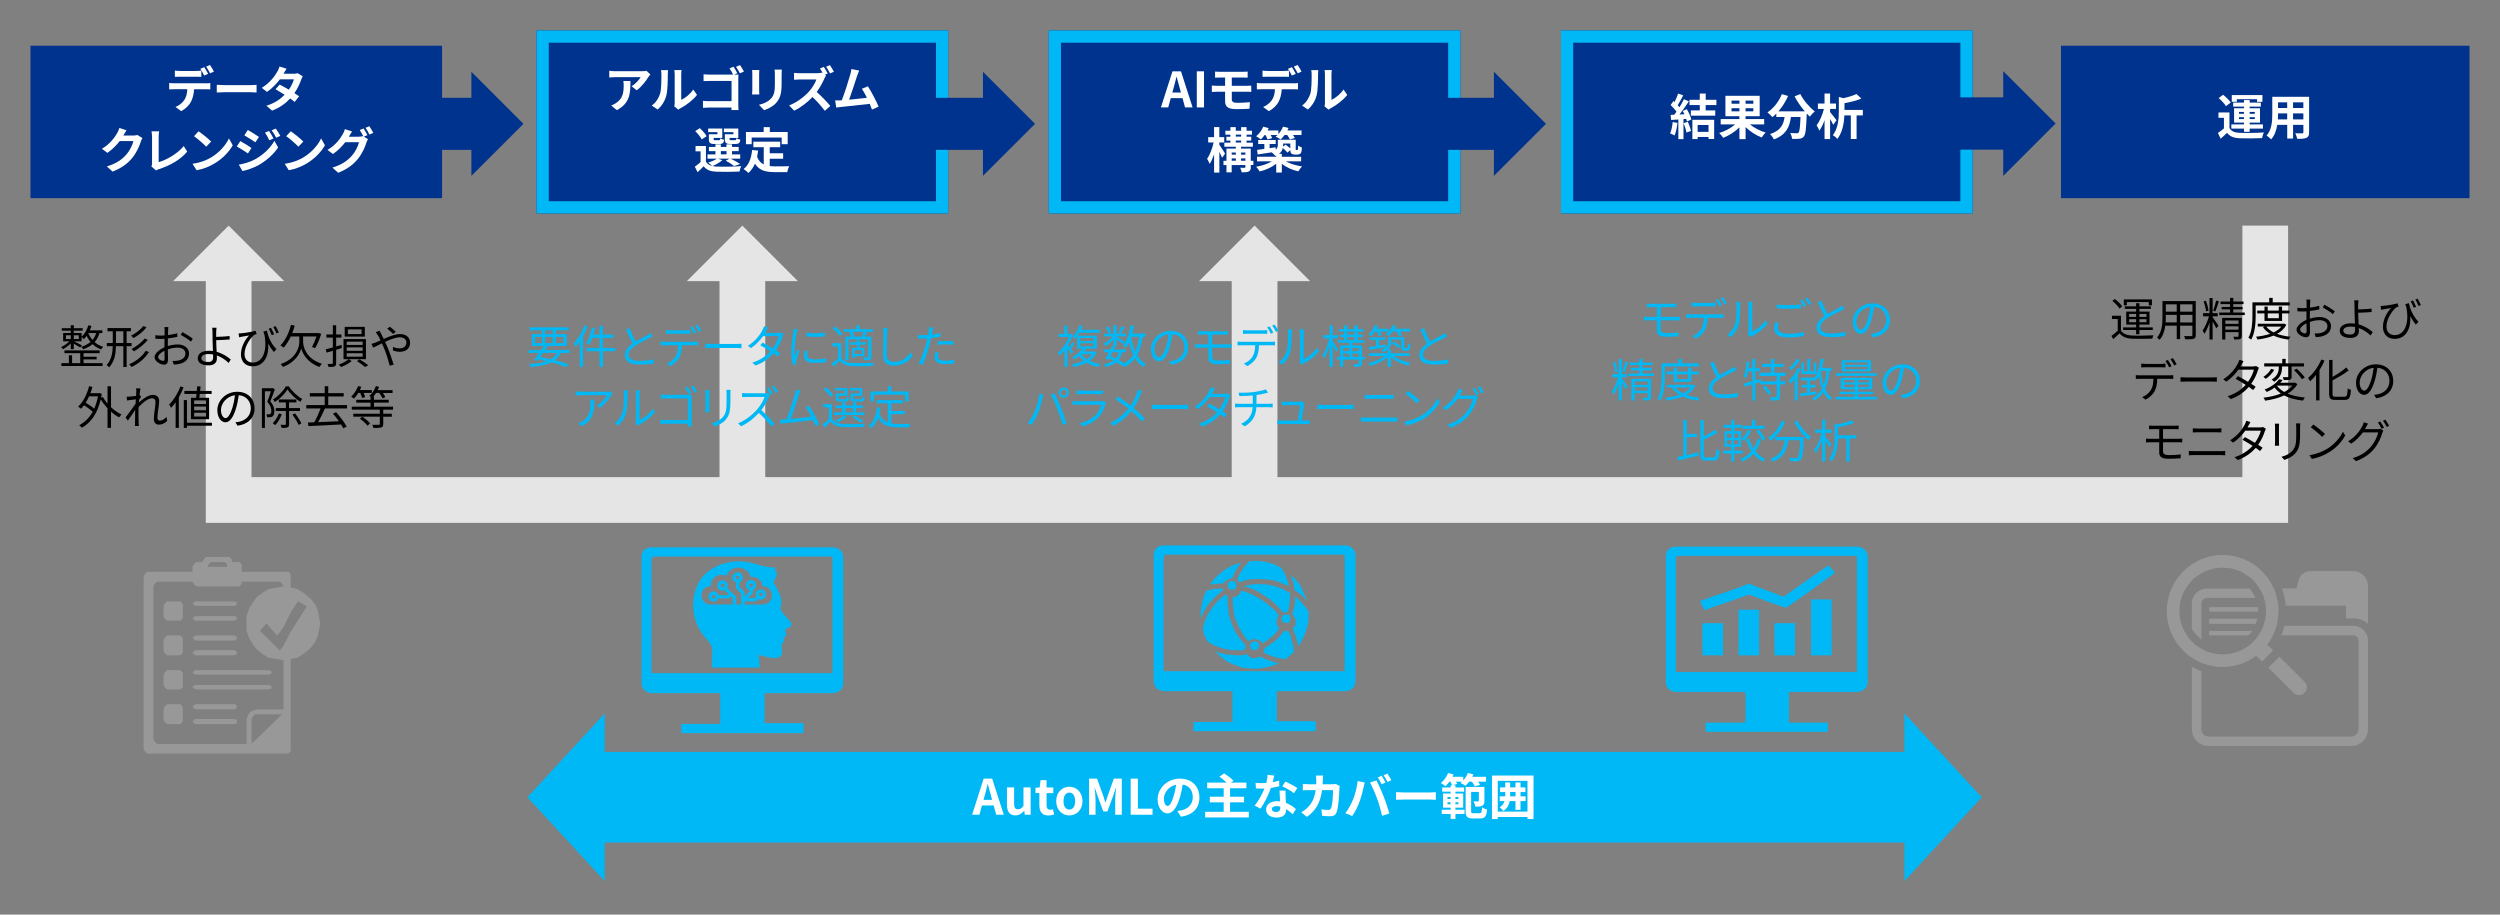 <?xml version="1.0" encoding="UTF-8"?>
<svg id="_レイヤー_1" data-name="レイヤー 1" xmlns="http://www.w3.org/2000/svg" viewBox="0 0 820 300">
  <rect x="0" y="0" width="820" height="300" fill="#808080" stroke="none"/>
  <defs>
    <style>
      .cls-1, .cls-2 {
        fill: #00338d;
      }

      .cls-3, .cls-4 {
        fill: #00b8f5;
      }

      .cls-5 {
        fill: #fff;
      }

      .cls-6 {
        fill: #e5e5e5;
      }

      .cls-7, .cls-8 {
        fill: #989898;
      }

      .cls-8, .cls-2, .cls-4 {
        fill-rule: evenodd;
      }
    </style>
  </defs>
  <rect class="cls-1" x="10" y="15" width="135" height="50"/>
  <g>
    <rect class="cls-1" x="176" y="10" width="135" height="60"/>
    <path class="cls-3" d="m307,14v52h-127V14h127m4-4h-135v60h135V10h0Z"/>
  </g>
  <polygon class="cls-2" points="322.41 57.69 322.41 49.16 302.38 49.16 302.38 32.08 322.41 32.08 322.41 23.54 339.49 40.62 322.41 57.69"/>
  <g>
    <rect class="cls-1" x="344" y="10" width="135" height="60"/>
    <path class="cls-3" d="m475,14v52h-127V14h127m4-4h-135v60h135V10h0Z"/>
  </g>
  <polygon class="cls-2" points="154.61 57.69 154.61 49.16 134.58 49.16 134.58 32.08 154.61 32.08 154.61 23.54 171.69 40.62 154.61 57.69"/>
  <g>
    <rect class="cls-1" x="512" y="10" width="135" height="60"/>
    <path class="cls-3" d="m643,14v52h-127V14h127m4-4h-135v60h135V10h0Z"/>
  </g>
  <polygon class="cls-2" points="490 57.69 490 49.16 469.97 49.16 469.97 32.08 490 32.08 490 23.54 507.08 40.62 490 57.69"/>
  <polygon class="cls-2" points="657.06 57.69 657.06 49.1 637.14 49.1 637.14 31.92 657.06 31.92 657.06 23.33 674.24 40.51 657.06 57.69"/>
  <rect class="cls-1" x="676" y="15" width="134" height="50"/>
  <polygon class="cls-4" points="173 261.5 198.35 234 198.35 246.64 624.65 246.64 624.65 234 650 261.5 624.65 289 624.65 276.36 198.35 276.36 198.35 289 173 261.5"/>
  <g>
    <polygon class="cls-8" points="718.93 206.28 718.93 206.28 719.58 207.25 720.28 208.07 721.91 209.68 722.05 209.68 722.05 197.95 722.09 197.63 722.19 197.26 722.37 196.94 722.56 196.71 722.84 196.43 723.12 196.25 723.44 196.2 723.86 196.11 739.8 196.11 739.43 195.33 738.97 194.59 738.46 193.81 737.94 193.03 723.86 193.03 723.35 193.03 722.88 193.17 722.42 193.31 721.95 193.45 721.54 193.63 721.12 193.86 720.75 194.18 720.37 194.5 720.05 194.82 719.77 195.24 719.54 195.65 719.31 196.07 719.12 196.48 719.07 197.03 718.93 197.45 718.93 197.95 718.93 206.28"/>
    <polygon class="cls-8" points="748.45 192.99 748.45 192.99 748.91 194.38 749.28 195.77 749.56 197.21 749.75 198.69 769.48 198.69 769.48 202.82 771.81 202.82 772.51 202.82 773.16 202.91 773.81 203.05 774.46 203.23 775.11 203.51 775.67 203.84 776.18 204.21 776.69 204.63 776.69 192.25 776.69 191.74 776.6 191.28 776.51 190.81 776.32 190.35 776.13 189.93 775.86 189.52 775.62 189.15 775.3 188.77 774.92 188.45 774.51 188.17 774.13 187.94 773.72 187.71 773.3 187.52 772.78 187.48 772.32 187.34 771.81 187.34 757.57 187.34 756.91 187.39 756.4 187.52 755.84 187.8 755.38 188.13 754.91 188.5 754.59 188.96 754.26 189.47 754.08 189.98 753.24 192.99 748.45 192.99"/>
    <polygon class="cls-8" points="771.82 208.38 771.82 208.38 772.19 208.43 772.52 208.52 772.84 208.71 773.12 208.9 773.31 209.17 773.49 209.5 773.54 209.83 773.63 210.2 773.63 239.13 773.54 239.59 773.44 240.01 773.21 240.48 772.89 240.85 772.56 241.13 772.15 241.41 771.68 241.51 771.22 241.6 724.41 241.6 723.99 241.51 723.53 241.41 723.11 241.18 722.74 240.94 722.51 240.57 722.23 240.15 722.09 239.69 722.04 239.27 722.04 220.14 720.46 219.53 718.93 218.74 718.93 239.27 719.03 239.78 719.07 240.34 719.21 240.85 719.4 241.41 719.63 241.83 719.91 242.3 720.23 242.76 720.56 243.09 720.93 243.46 721.39 243.79 721.86 244.07 722.27 244.26 722.83 244.44 723.34 244.58 723.9 244.68 724.41 244.68 771.22 244.68 771.73 244.68 772.33 244.58 772.84 244.44 773.35 244.26 773.82 243.98 774.28 243.74 774.7 243.42 775.12 243 775.49 242.62 775.77 242.25 776.09 241.74 776.27 241.27 776.46 240.76 776.6 240.25 776.69 239.64 776.69 239.13 776.69 210.2 776.69 209.69 776.6 209.22 776.51 208.71 776.32 208.24 776.14 207.87 775.86 207.5 775.63 207.08 775.3 206.7 774.93 206.38 774.51 206.1 774.14 205.86 773.72 205.68 773.31 205.44 772.8 205.4 772.33 205.26 771.82 205.26 749.32 205.26 748.86 206.84 748.3 208.38 771.82 208.38"/>
    <path class="cls-8" d="m729.05,186.21h0l1.44.05,1.39.19,1.35.42,1.35.42,1.25.65,1.16.74,1.11.74,1.02.93.88,1.02.79,1.12.7,1.16.65,1.21.47,1.35.37,1.35.19,1.39.09,1.49-.09,1.39-.19,1.44-.37,1.35-.47,1.35-.65,1.26-.7,1.16-.79,1.07-.88.98-1.02.97-1.11.79-1.16.7-1.25.65-1.35.46-1.35.33-1.39.23-1.44.05-1.49-.05-1.35-.23-1.35-.33-1.39-.46-1.21-.65-1.16-.7-1.11-.79-1.02-.97-.88-.98-.79-1.07-.7-1.16-.65-1.26-.47-1.35-.37-1.35-.19-1.44-.09-1.39.09-1.49.19-1.39.37-1.35.47-1.35.65-1.21.7-1.16.79-1.12.88-1.02,1.02-.93,1.11-.74,1.16-.74,1.21-.65,1.39-.42,1.35-.42,1.35-.19,1.49-.05Zm-18.34,14.23h0v.98l.09.88.09.88.23.93.19.88.23.84.28.93.32.79.37.84.37.74.47.79.51.79.47.7.6.7.56.65.6.65.6.6.65.56.74.6.7.42.79.51.74.47.79.42.79.37.83.32.88.23.83.28.93.19.88.19.93.09.88.09h.97l1.44-.05,1.44-.19,1.44-.28,1.44-.37,1.35-.51,1.35-.65,1.3-.79,1.21-.84,1.95,1.91,3.62-3.63-1.9-1.91.88-1.26.74-1.3.65-1.35.51-1.39.42-1.39.23-1.44.19-1.49.09-1.39v-.98l-.09-.93-.14-.88-.19-.93-.19-.88-.23-.84-.28-.93-.32-.84-.37-.74-.42-.79-.42-.79-.51-.74-.47-.74-.6-.7-.56-.65-.6-.65-.65-.56-.6-.61-.74-.56-.7-.51-.79-.47-.74-.46-.79-.37-.79-.42-.83-.28-.88-.28-.83-.28-.93-.19-.88-.18-.93-.14-.88-.05h-1.95l-.88.05-.93.14-.88.18-.93.19-.83.28-.88.28-.83.28-.79.42-.79.37-.74.46-.79.47-.7.51-.74.56-.65.61-.6.56-.6.65-.56.65-.6.7-.47.74-.51.74-.47.79-.37.79-.37.74-.32.84-.28.93-.23.84-.19.88-.23.93-.09.88-.09.93v.98Z"/>
    <polygon class="cls-8" points="744.02 218.99 752.27 227.24 752.68 227.56 753.1 227.79 753.56 227.93 754.07 228.02 754.58 227.93 755.05 227.79 755.51 227.56 755.88 227.24 756.2 226.87 756.48 226.4 756.57 225.94 756.67 225.43 756.57 224.92 756.48 224.46 756.2 223.99 755.88 223.62 747.63 215.38 744.02 218.99"/>
    <polygon class="cls-7" points="724.62 206.94 724.62 208.42 737.49 208.42 738.19 207.66 738.75 206.94 724.62 206.94"/>
    <polygon class="cls-7" points="724.62 199.14 724.62 200.62 740.65 200.62 740.65 200.4 740.6 199.14 724.62 199.14"/>
    <polygon class="cls-7" points="724.62 202.94 724.62 204.62 739.88 204.62 740.16 203.78 740.43 202.94 724.62 202.94"/>
  </g>
  <g>
    <path class="cls-4" d="m549.67,220.44h59.37v-38.12h-58.18q-1.19,0-1.19,1.09v37.03Zm37.1,6.53v10.07h12.76v3h-40.07v-3h12.76c0-.27.3-.54.3-.82v-8.44c0-.54-.3-.82-.89-.82h-21.37c-1.78,0-2.97-.54-3.56-1.91-.3-.27-.3-.82-.3-1.36v-41.11c0-2.18,1.19-3.27,3.56-3.27h59.07c2.08,0,3.56,1.36,3.56,3.27v41.11c0,1.91-1.48,3.27-3.56,3.27h-22.26Z"/>
    <path class="cls-4" d="m599.78,185.44c.59.82,1.48,1.64,2.07,2.46-.89.82-2.07,1.37-2.95,2.19-4.13,3.01-8.26,6.01-12.69,9.02-.3.27-.59.27-1.18,0-3.54-1.09-7.08-2.46-10.62-3.83-.59-.27-.89-.27-1.48,0-4.43,1.64-8.85,3.01-13.28,4.64-.3,0-.3.27-.59.27-.59-1.09-.89-1.91-1.48-3.01,1.48-.55,2.95-1.09,4.43-1.64,3.54-1.09,7.38-2.46,10.92-3.83.59-.27.89-.27,1.48,0,3.25,1.37,6.79,2.46,10.03,3.83.59.27.89,0,1.18-.27,4.43-3.01,8.85-6.29,13.28-9.29.3-.27.59-.27.89-.55"/>
    <rect class="cls-3" x="594.05" y="196.61" width="6.75" height="18.34"/>
    <rect class="cls-3" x="570.23" y="199.99" width="6.75" height="14.97"/>
    <rect class="cls-3" x="558.42" y="204.41" width="6.75" height="10.54"/>
    <rect class="cls-3" x="582.03" y="204.41" width="6.75" height="10.54"/>
  </g>
  <g>
    <polygon class="cls-7" points="64 219.8 63.56 220.19 63.12 220.5 63.56 220.89 64 221.28 88.27 221.28 89.05 220.89 89.05 220.5 89.05 220.19 88.27 219.8 64 219.8"/>
    <polygon class="cls-7" points="64 224.65 63.56 224.98 63.12 225.39 63.56 225.8 64 226.13 88.27 226.13 89.05 225.8 89.05 225.39 89.05 224.98 88.27 224.65 64 224.65"/>
    <polygon class="cls-8" points="58.42 219.8 55.17 219.8 54.83 219.8 54.41 220.23 53.98 220.57 53.64 221.43 53.64 224.59 53.98 225.36 54.41 225.78 54.83 226.13 55.17 226.13 58.42 226.13 59.19 226.13 59.53 225.78 59.96 225.36 59.96 224.59 59.96 221.43 59.96 220.57 59.53 220.23 59.19 219.8 58.42 219.8"/>
    <polygon class="cls-7" points="63.99 208.42 63.56 208.86 63.12 209.22 63.56 209.66 63.99 210.1 76.89 210.1 77.67 209.66 77.67 209.22 77.67 208.86 76.89 208.42 63.99 208.42"/>
    <polygon class="cls-7" points="63.99 213.27 63.56 213.64 63.12 214.11 63.56 214.58 63.99 214.95 76.89 214.95 77.67 214.58 77.67 214.11 77.67 213.64 76.89 213.27 63.99 213.27"/>
    <polygon class="cls-8" points="58.42 208.42 55.17 208.42 54.83 208.42 54.41 208.86 53.98 209.21 53.64 210.1 53.64 213.36 53.98 214.16 54.41 214.6 54.83 214.95 55.17 214.95 58.42 214.95 59.19 214.95 59.53 214.6 59.96 214.16 59.96 213.36 59.96 210.1 59.96 209.21 59.53 208.86 59.19 208.42 58.42 208.42"/>
    <polygon class="cls-7" points="63.99 230.97 63.56 231.42 63.12 231.77 63.56 232.22 63.99 232.66 76.89 232.66 77.67 232.22 77.67 231.77 77.67 231.42 76.89 230.97 63.99 230.97"/>
    <polygon class="cls-7" points="63.99 235.82 63.56 236.2 63.12 236.67 63.56 237.13 63.99 237.51 76.89 237.51 77.67 237.13 77.67 236.67 77.67 236.2 76.89 235.82 63.99 235.82"/>
    <polygon class="cls-8" points="58.42 230.97 55.17 230.97 54.83 230.97 54.41 231.42 53.98 231.77 53.64 232.65 53.64 235.92 53.98 236.72 54.41 237.16 54.83 237.51 55.17 237.51 58.42 237.51 59.19 237.51 59.53 237.16 59.96 236.72 59.96 235.92 59.96 232.65 59.96 231.77 59.53 231.42 59.19 230.97 58.42 230.97"/>
    <polygon class="cls-7" points="63.99 197.25 63.56 197.63 63.12 197.95 63.56 198.33 63.99 198.72 76.89 198.72 77.67 198.33 77.67 197.95 77.67 197.63 76.89 197.25 63.99 197.25"/>
    <polygon class="cls-7" points="63.99 202.09 63.56 202.42 63.12 202.83 63.56 203.24 63.99 203.57 76.89 203.57 77.67 203.24 77.67 202.83 77.67 202.42 76.89 202.09 63.99 202.09"/>
    <polygon class="cls-8" points="58.42 197.25 55.17 197.25 54.83 197.25 54.41 197.67 53.98 198.02 53.64 198.87 53.64 202.03 53.98 202.8 54.41 203.23 54.83 203.57 55.17 203.57 58.42 203.57 59.19 203.57 59.53 203.23 59.96 202.8 59.96 202.03 59.96 198.87 59.96 198.02 59.53 197.67 59.19 197.25 58.42 197.25"/>
    <path class="cls-8" d="m95.35,207.27l-2.34,4.43-1.21,1.65-6.51-6.42,2.08-2.43,3.56,3.99,2.08-2.78,2.34-4.86,2.43-3.65,2.86,1.65-5.29,8.42Zm-22.48-22.92h.78l.43.35.35.43v.78h-6.42l.43-.78.35-.43.43-.35h3.65Zm9.63,59.65v-8.08l.43-.87.35-.35.43-.43h8.85l-10.07,9.73Zm10.5-27.44v16.15h-8.85l-1.21.35-.87.44-.78,1.21-.43,1.22v8.08h-29.33l-.43-.44-.43-.43-.35-.78v-50.01l.35-.78.43-.43.43-.35h11.63l.43.78.43.43.35.35h14.14l.35-.35.43-.43v-.78h12.5l.35.35.43.43.43.78-2.43.43-2.43.43-2,1.22-2,1.56-1.21,1.65-1.22,2-.87,2.43v4.86l.87,2.34,1.22,2.08,1.21,1.56,2,1.65,2,1.22,2.43.35,2.43.43Zm2.34-23.79v-4.43l-.35-.43-.43-.35h-15.27v-2.43l-.43-.43-.35-.35h-2.43v-.87l-.43-.35-.43-.43h-7.64l-.35.43-.43.35-.43.87h-2l-.35.35-.43.43-.43.78v1.65h-14.84l-.43.35-.43.43-.35.78v56.43l.35.78.43.43.43.43h46.25l.43-.43.35-.43v-30.21l2.08-.35,2-1.22,1.56-1.22,1.22-1.22,1.21-1.65.87-2,.35-2,.43-2-.43-2.08-.35-2-.87-2-1.21-1.65-1.22-1.13-1.56-1.22-2-1.22-2.08-.43Z"/>
  </g>
  <g>
    <path class="cls-4" d="m213.67,220.79h59.37v-38.25h-58.18q-1.19,0-1.19,1.09v37.15Zm9.8,19.67v-3.01h12.76v-10.11h-22.26c-2.08,0-3.56-1.36-3.56-3.28v-41.25c0-2.19,1.19-3.28,3.56-3.28h59.07c2.08,0,3.56,1.37,3.56,3.28v41.25c0,1.91-1.48,3.28-3.56,3.28h-22.26v9.84h12.76v3.28h-40.07Z"/>
    <path class="cls-4" d="m234.63,195.68c0,.31-.23.61-.54.61-.38,0-.62-.31-.62-.61s.23-.54.62-.54c.31,0,.54.23.54.54m3.01-3.6c0,.31-.31.54-.62.54s-.62-.23-.62-.54c0-.38.31-.61.62-.61s.62.23.62.61m3.7-2.68c0-.31.23-.54.62-.54.31,0,.54.23.54.54,0,.38-.23.61-.54.61-.38,0-.62-.23-.62-.61m5.01,3.14c-.31,0-.62-.23-.62-.61,0-.31.31-.54.62-.54s.62.23.62.54c0,.38-.31.61-.62.61m2.62,2.45c0-.31.31-.61.62-.61s.62.31.62.61-.31.61-.62.61-.62-.31-.62-.61m4.24.38c0,1.61-1.31,2.91-2.93,2.91h-6.01v-1h3.7l.85-.84c.23.15.46.23.77.23.93,0,1.7-.77,1.7-1.68s-.77-1.68-1.7-1.68-1.7.77-1.7,1.68c0,.23.08.46.15.69l-.54.46h-2.16l1.62-1.61v-1c.62-.23,1.08-.84,1.08-1.61,0-.92-.77-1.68-1.7-1.68s-1.7.77-1.7,1.68c0,.77.46,1.38,1.16,1.61v.54l-1.54,1.61v-1.46l-1.77-1.76v-1.45c.62-.23,1.16-.84,1.16-1.61,0-.92-.77-1.68-1.7-1.68s-1.7.77-1.7,1.68c0,.77.46,1.38,1.16,1.61v1.91l1.7,1.76v3.6h-1.62v-2.53l-3.01-2.91c.15-.23.23-.54.23-.77,0-1-.77-1.68-1.7-1.68s-1.7.69-1.7,1.68c0,.92.77,1.68,1.7,1.68.23,0,.46-.08.69-.15l1.31,1.22-.38.38h-3.01c-.15-.69-.85-1.22-1.54-1.22-.92,0-1.7.76-1.7,1.68s.77,1.68,1.7,1.68c.69,0,1.31-.46,1.54-1.07h3.47l.69-.69.54.61v2.07h-7.32c-1.62,0-2.93-1.3-2.93-2.91v-.15c0-1.61,1.31-2.91,2.93-2.91h.23c-.08-.08-.08-.23-.08-.38,0-1.91,1.54-3.37,3.47-3.37.54,0,1.16.15,1.62.38.54-1.61,2.08-2.76,3.93-2.76,2,0,3.62,1.3,4.09,3.14.15-.08.38-.08.62-.08,1.77,0,3.16,1.38,3.24,3.06h.15c1.62,0,2.93,1.3,2.93,2.91v.15Zm4.09,6.36c-2.24-2.53-.85-2.37-1-4.37-.08-1.91-1.08-3.68-2.08-5.44-.31-.54-.46-.84-.62-1,.31-.38.23-.31.69-1.07.39-.69.54-1.76.46-2.53-.15,0-.46.08-.69.08.15-.38.31-.84.31-1.3-.85.08-1.7,0-2.54-.15-2.16-.31-4.01-1.07-6.32-1.53-2.62-.46-5.09-.38-7.71.31-3.24.77-6.86,3.14-8.4,5.9-.46.84-.85,1.68-1.16,2.53-1.39,3.91-1.16,8.96.85,12.71.69,1.38,1.62,2.6,2.7,3.83.85.92,1.85,1.99,1.85,3.68l-.15,5.59h15.73c-.15-1.15-.31-3.52-.31-4.21,1.7.61,5.09,1.38,6.17,1,2.62-.92.77-3.37,1.39-4.52.15-.38.69-.61.77-1.22.08-.38-.38-.84-.38-.84,0,0,.85-.38,1-.69.23-.54-.08-.77-.23-1.23-.39-1.38,1.31-1.22,1.85-1.91.69-.84-1.16-2.45-2.16-3.6"/>
  </g>
  <g>
    <path class="cls-4" d="m408.36,213.11h0v-.37l.18-1.11-1.29-1.48-1.11-1.48-1.11-1.66-.74-1.84-.74-1.84-.55-2.03-.18-2.03-.18-2.03v-1.66l-.74-.55-1.29,1.11-1.29,1.11-1.11,1.29-1.11,1.48-.92,1.48-.74,1.66-.55,1.48-.37,1.84.55,2.03,1.11,2.03,2.03,1.11,2.4.92,2.4.55,2.58.18h1.48l1.29-.18Zm-7.19-19.55h0l-.18-.55-2.77.18-2.58.55-.74,1.84-.55,1.84-.37,2.03-.18,2.21v1.11l1.29-2.58,1.66-2.58,2.03-2.03,2.4-2.03Zm20.66,13.47h-.74l-1.29,1.66-1.48,1.48-1.84,1.29-1.84,1.29v.74l-.18.55,1.66.74,1.84.74,1.84.37,1.84.37,1.48-1.29,1.29-1.11-.18-1.84-.55-1.84-.37-1.66-.74-1.66-.74.18Zm7.38-6.46h0l-.92-1.29-1.11-1.29-1.11-1.29-1.29-1.11v1.66l-.18,1.48-.74,2.77.55.55.18.55.37.55v1.29l-.18.74-.37.55-.37.37,1.11,2.95.74,2.95,1.29-2.21,1.11-2.58.37-1.29.37-1.48.18-1.29v-2.58Zm-17.71,15.31h-.74l-.74-.37-.55-.37-.37-.55-1.84.37h-1.66l-1.84-.18-1.84-.18-1.84-.37-1.66-.74,1.29,1.29,1.29,1.11,1.48,1.11,1.66.74,1.84.74,1.66.55,2.03.18,1.84.18,2.03-.18,2.03-.37,2.03-.55,1.84-.74-1.66-.37-1.48-.55-1.48-.55-1.48-.74-.92.37-.92.18Zm-4.43-22.13h0l-.37.92-.55.55-.92.55-.92.18v1.29l.18,1.84.18,1.84.37,1.84.74,1.66.74,1.66.92,1.48.92,1.48,1.11,1.29.92-.55,1.11-.18.74.18.74.18.74.55.37.55,1.66-1.11,1.48-1.11,1.29-1.29,1.11-1.48-.37-.37-.37-.55-.18-.55v-.74l.18-1.11.55-.92-1.11-1.48-1.48-1.29-1.29-1.11-1.66-1.11-1.48-.92-1.66-.92-1.84-.74-1.84-.55Zm21.58,3.32h0l-.92-2.4-1.11-2.4-1.48-2.03-1.84-1.66.92,2.4.37,2.58,2.21,1.48,1.84,2.03Zm-22.13-6.09h0l1.66-.55,1.48-.37,1.66-.18h1.66l2.58.18,2.58.37,2.4.92,2.21.92-.37-1.48-.55-1.66-.74-1.48-.74-1.29-2.03-1.11-2.21-.74-2.21-.37-2.4-.18-1.84.18-1.11,1.29-1.11,1.48-.92,1.48-.74,1.66.74.92Zm-5.16.37h0l.55-.74.55-.37.74-.37.92-.18,1.29-2.77,1.66-2.4-1.66.55-1.48.55-1.29.74-1.48.92-1.11.92-1.29,1.11-.92,1.11-.92,1.29,2.03-.18,2.21-.18h.18Zm6.46.92h0l2.03.55,1.84.74,1.66.92,1.66,1.11,1.66,1.11,1.48,1.29,1.48,1.48,1.29,1.48.92-.18h.55l.55-2.4.18-2.58v-1.29l-2.4-1.29-2.4-.92-2.58-.55-2.77-.18-2.58.18-2.58.55Z"/>
    <polygon class="cls-4" points="405.6 191.98 405.6 191.98 405.41 192.53 405.23 193.08 404.68 193.27 404.12 193.45 403.57 193.27 403.02 193.08 402.83 192.53 402.65 191.98 402.83 191.42 403.02 190.87 403.57 190.69 404.12 190.5 404.68 190.69 405.23 190.87 405.41 191.42 405.6 191.98"/>
    <polygon class="cls-4" points="423.31 202.94 423.31 202.94 423.12 203.49 422.94 204.04 422.38 204.23 421.83 204.41 421.28 204.23 420.72 204.04 420.54 203.49 420.35 202.94 420.54 202.38 420.72 201.83 421.28 201.65 421.83 201.46 422.38 201.65 422.94 201.83 423.12 202.38 423.31 202.94"/>
    <polygon class="cls-4" points="412.98 211.79 412.98 211.79 412.79 212.35 412.61 212.9 412.05 213.08 411.5 213.27 410.95 213.08 410.39 212.9 410.21 212.35 410.03 211.79 410.21 211.24 410.39 210.69 410.95 210.5 411.5 210.32 412.05 210.5 412.61 210.69 412.79 211.24 412.98 211.79"/>
    <path class="cls-4" d="m381.67,220.16h59.37v-38.25h-58.18q-1.19,0-1.19,1.09v37.15Zm9.8,19.67v-3.01h12.76v-10.11h-22.26c-2.08,0-3.56-1.36-3.56-3.28v-41.25c0-2.19,1.19-3.28,3.56-3.28h59.07c2.08,0,3.56,1.37,3.56,3.28v41.25c0,1.91-1.48,3.28-3.56,3.28h-22.26v9.84h12.76v3.28h-40.07Z"/>
  </g>
  <g>
    <polygon class="cls-6" points="750.5 171.5 67.5 171.5 67.5 89.77 82.5 89.77 82.5 156.5 735.5 156.5 735.5 74 750.5 74 750.5 171.5"/>
    <polygon class="cls-6" points="56.78 92.22 93.22 92.22 75 74 56.78 92.22"/>
  </g>
  <g>
    <rect class="cls-6" x="236" y="89.77" width="15" height="74.23"/>
    <polygon class="cls-6" points="225.28 92.22 261.72 92.22 243.5 74 225.28 92.22"/>
  </g>
  <g>
    <rect class="cls-6" x="404" y="89.77" width="15" height="74.23"/>
    <polygon class="cls-6" points="393.28 92.22 429.72 92.22 411.5 74 393.28 92.22"/>
  </g>
  <g>
    <path d="m23.21,112.62c-.75.77-1.73,1.52-2.53,1.92-.14-.21-.44-.54-.66-.71.92-.38,2.02-1.14,2.76-1.88h-2.07v-2.73h2.5v-.77h-2.94v-.81h2.94v-.98h1v.98h2.92v.81h-2.92v.77h2.56v1.21c1.02-.92,1.8-2.28,2.21-3.75l1.02.23c-.15.5-.33.98-.54,1.44h4.12v.9h-.96c-.34,1.19-.87,2.16-1.59,2.96.75.65,1.68,1.2,2.81,1.54-.21.21-.5.61-.65.88-1.14-.42-2.07-1.04-2.83-1.75-.84.72-1.88,1.26-3.06,1.69-.1-.21-.44-.63-.66-.82,1.21-.36,2.23-.89,3.04-1.59-.54-.63-.96-1.32-1.27-1.99-.28.4-.6.77-.93,1.08-.14-.18-.46-.53-.71-.72v1.42h-2.48c.6.29,2.16,1.06,2.58,1.31l-.54.73c-.44-.3-1.41-.87-2.13-1.27v1.81h-1v-1.92Zm4.19,6.49h6.25v.93h-13.51v-.93h2.46v-2.58h1.05v2.58h2.67v-3.25h-5.17v-.92h11.53v.92h-5.28v1.16h4.3v.87h-4.3v1.23Zm-5.77-7.89h1.59v-1.26h-1.59v1.26Zm2.59-1.26v1.26h1.62v-1.26h-1.62Zm4.78-.71l-.03.04c.31.75.77,1.52,1.38,2.21.52-.63.93-1.37,1.2-2.25h-2.55Z"/>
    <path d="m41.54,113.55v6.82h-1.08v-6.82h-2.43c-.06,2.5-.43,4.96-2.22,6.93-.18-.24-.58-.6-.84-.75,1.62-1.77,1.95-3.96,2.01-6.18h-1.94v-1.04h1.95v-3.85h-1.73v-1.05h7.68v1.05h-1.41v3.85h1.63v1.04h-1.63Zm-1.08-1.04v-3.85h-2.42v3.85h2.42Zm8.38,2.96c-1.26,2.07-3.39,3.84-5.7,4.9-.18-.27-.51-.66-.78-.89,2.21-.92,4.32-2.58,5.43-4.42l1.05.41Zm-.78-8.1c-1.08,1.38-2.77,2.7-4.27,3.52-.21-.24-.52-.58-.81-.78,1.42-.71,3.13-1.98,4.05-3.18l1.03.43Zm.42,4.1c-1.17,1.45-2.95,2.88-4.56,3.78-.2-.24-.51-.58-.78-.79,1.52-.77,3.31-2.13,4.32-3.42l1.02.44Z"/>
    <path d="m55.03,113.52c1.12-.36,2.28-.54,3.25-.54,2.16,0,3.72,1.19,3.72,2.96s-1.12,2.94-3.16,3.43c-.66.15-1.32.18-1.83.2l-.42-1.19c.55,0,1.17.02,1.74-.1,1.31-.24,2.49-.94,2.49-2.32,0-1.26-1.14-1.94-2.55-1.94-1.11,0-2.16.21-3.22.58.03,1.26.06,2.56.06,3.21,0,1.38-.52,1.81-1.32,1.81-1.17,0-3.1-1.12-3.1-2.46,0-1.21,1.54-2.5,3.25-3.24v-.84c0-.6,0-1.29.01-1.95-.4.03-.78.04-1.09.04-.68,0-1.32-.02-1.89-.08l-.03-1.14c.81.1,1.35.12,1.89.12.35,0,.74-.02,1.14-.05.02-.78.03-1.42.03-1.69,0-.3-.03-.79-.09-1.05h1.31c-.03.27-.06.67-.08,1.02-.02.36-.03.94-.04,1.6,1.08-.14,2.21-.35,3.04-.6l.02,1.19c-.87.19-2.01.39-3.09.51-.01.71-.03,1.41-.03,2.01v.5Zm-1.04,4.14c0-.54-.03-1.54-.04-2.62-1.2.57-2.08,1.41-2.08,2.08s1.02,1.26,1.6,1.26c.35,0,.52-.25.52-.72Zm5.85-8.73c1.05.56,2.67,1.58,3.39,2.17l-.6.96c-.73-.7-2.38-1.71-3.33-2.22l.54-.92Z"/>
    <path d="m70.92,111.69c0,.98.07,2.42.15,3.71,1.9.52,3.54,1.56,4.62,2.53l-.72,1.11c-.94-.96-2.31-1.91-3.85-2.45.02.39.03.72.03.99,0,1.21-.75,2.26-2.73,2.26s-3.56-.66-3.56-2.35c0-1.33,1.17-2.45,3.73-2.45.42,0,.84.03,1.26.09-.06-1.2-.12-2.56-.12-3.45s0-2.08-.02-2.71c-.01-.54-.06-1.18-.12-1.47h1.44c-.06.31-.1,1.02-.12,1.47-.02.41,0,.93,0,1.52,1.19-.03,3.06-.1,4.39-.29l.05,1.14c-1.32.12-3.23.21-4.44.24v.1Zm-1.02,4.58c-.48-.1-.96-.15-1.46-.15-1.53,0-2.4.52-2.4,1.33s.83,1.28,2.25,1.28c1.09,0,1.62-.51,1.62-1.53,0-.24-.02-.55-.02-.93Z"/>
    <path d="m87.53,108.41c.38,1.8,1.26,4.23,3.16,6.13l-.88.93c-.67-.83-1.27-1.73-1.83-2.77.31,3.75-1.24,7.45-5.1,7.45-2.38,0-3.85-1.54-3.85-3.93,0-2.55,1.46-4.94,2.67-6.19-.75.12-1.86.3-2.44.42-.25.04-.52.1-.83.17l-.18-1.26c.23,0,.52-.01.79-.04,1.29-.1,3.9-.52,4.77-.85l.36,1.08c-.2.08-.57.17-.78.27-.94.71-3.19,3.51-3.19,6.25,0,2.04,1.29,2.85,2.73,2.85,3.09,0,4.84-3.58,3.81-9.06-.12-.34-.24-.71-.36-1.08l1.16-.36Zm1.6,1.53c-.29-.67-.68-1.57-1-2.14l.75-.26c.3.56.78,1.49,1.04,2.1l-.78.3Zm1.27-2.98c.33.56.78,1.47,1.06,2.1l-.78.29c-.28-.68-.67-1.54-1.02-2.1l.73-.29Z"/>
    <path d="m99.44,112.26c0,1.48.93,5.41,6.13,7.05-.25.25-.6.76-.78,1.05-4.18-1.47-5.68-4.69-5.98-6.12-.3,1.42-1.79,4.54-6,6.12-.13-.24-.52-.73-.77-.96,5.15-1.69,6.13-5.58,6.13-7.14v-1.9h-2.8c-.66,1.44-1.46,2.7-2.32,3.67-.23-.2-.77-.56-1.08-.72,1.59-1.56,2.79-4.09,3.48-6.76l1.21.27c-.23.84-.51,1.65-.81,2.43h8.44l.19-.04.88.3c-.52,1.68-1.27,3.51-2.04,4.71l-1-.45c.52-.85,1.08-2.18,1.48-3.4h-4.38v1.9Z"/>
    <path d="m110.26,114.72v4.35c0,.62-.15.93-.52,1.11-.39.17-.99.2-1.99.18-.05-.27-.18-.73-.33-1,.67.01,1.29.01,1.48,0,.19,0,.27-.06.27-.29v-4.02l-2.04.62-.3-1.08c.65-.17,1.45-.39,2.34-.65v-3.21h-2.13v-1.02h2.13v-3.02h1.09v3.02h1.73v1.02h-1.73v2.9l1.74-.52.15,1.04-1.89.58Zm4.11,3.1l.99.6c-.87.77-2.31,1.52-3.48,1.96-.18-.22-.52-.58-.77-.79,1.16-.4,2.55-1.14,3.21-1.77h-1.65v-6.6h7.36v6.6h-5.67Zm5.29-7.41h-6.6v-3.21h6.6v3.21Zm-5.94,2.73h5.22v-1.08h-5.22v1.08Zm0,1.92h5.22v-1.11h-5.22v1.11Zm0,1.92h5.22v-1.12h-5.22v1.12Zm4.88-8.94h-4.5v1.54h4.5v-1.54Zm-.71,9.81c1.06.58,2.22,1.36,2.91,1.95l-1.1.58c-.58-.57-1.67-1.35-2.62-1.93l.81-.6Z"/>
    <path d="m124.48,108.47c.12.24.38.72.53.98.25.49.55,1.09.85,1.71,1.78-.79,3.79-1.59,5.34-1.59,2.06,0,3.31,1.19,3.31,2.81,0,1.71-1.09,3.01-3.42,3.01-.82,0-1.66-.21-2.22-.42l.04-1.2c.56.27,1.31.49,2.1.49,1.63,0,2.29-.88,2.29-1.93,0-.9-.69-1.7-2.16-1.7-1.29,0-3.12.71-4.83,1.5.19.41.39.83.57,1.23.81,1.83,1.74,4.6,2.25,6.24l-1.29.35c-.46-1.75-1.17-4.15-2.02-6.09-.18-.42-.38-.84-.55-1.23-1.14.56-2.18,1.09-2.85,1.4l-.58-1.23c.44-.12.96-.3,1.23-.4.5-.2,1.09-.47,1.74-.75-.3-.66-.58-1.22-.84-1.64-.18-.31-.48-.75-.72-1.05l1.23-.48Zm4.46,1.06c-.57-.57-1.29-1.26-1.94-1.73l.87-.63c.5.38,1.38,1.1,1.94,1.68l-.87.67Z"/>
    <path d="m36.41,133.58c1.06,1,2.28,1.83,3.46,2.37-.25.21-.6.64-.79.94-.9-.46-1.81-1.11-2.67-1.86v5.31h-1.14v-6.4c-.85-.92-1.63-1.92-2.23-2.94-1.09,4.73-3.34,7.71-6.19,9.3-.19-.25-.61-.66-.88-.83,1.79-.93,3.3-2.38,4.44-4.41-.69-.66-1.83-1.5-2.86-2.13-.32.42-.65.81-.99,1.15-.18-.19-.66-.55-.92-.72,1.65-1.53,2.9-4,3.58-6.69l1.1.23c-.2.71-.42,1.41-.68,2.07h2.82l.21-.06.72.27c-.06.44-.15.85-.23,1.26l.58-.23c.41.75.93,1.48,1.53,2.19v-5.71h1.14v6.88Zm-7.2-3.57c-.34.75-.71,1.46-1.11,2.08.98.57,2.08,1.32,2.8,1.96.52-1.19.95-2.53,1.23-4.05h-2.92Z"/>
    <path d="m54.84,138.04c-.78.79-1.71,1.24-2.73,1.24s-1.65-.66-1.65-1.89c0-1.65.55-4.1.55-5.54,0-.85-.44-1.21-1.19-1.21-1.2,0-3,1.4-4.36,2.86-.03.63-.04,1.22-.04,1.74,0,1.35,0,2.25.06,3.58.02.25.04.63.08.9h-1.31c.02-.21.04-.65.04-.89.02-1.42.02-2.16.04-3.81,0-.15.02-.35.02-.57-.72,1.1-1.69,2.52-2.42,3.51l-.75-1.04c.83-1.04,2.54-3.34,3.29-4.51.03-.48.06-.96.09-1.43-.67.08-1.96.26-2.9.38l-.12-1.24c.33.01.61.01.97-.02.48-.03,1.35-.12,2.12-.24.04-.7.07-1.23.07-1.39,0-.35.02-.74-.06-1.11l1.43.05c-.08.36-.2,1.2-.3,2.23l.08-.03.44.52c-.18.27-.44.68-.66,1.04-.03.27-.04.56-.07.84,1.15-1.06,3.06-2.49,4.54-2.49,1.4,0,2.1.78,2.1,2,0,1.48-.56,4.05-.56,5.55,0,.51.24.9.77.9.75,0,1.54-.48,2.23-1.23l.19,1.29Z"/>
    <path d="m60.21,127.06c-.42,1.11-.95,2.21-1.55,3.24v10.05h-1.05v-8.41c-.48.69-.99,1.31-1.51,1.84-.12-.25-.42-.84-.63-1.08,1.47-1.44,2.87-3.67,3.71-5.96l1.04.31Zm9.3,12.57h-8.19v.73h-1.04v-9.15h1.04v7.44h8.19v.98Zm-5.19-9.16c.06-.38.1-.81.15-1.26h-4v-.98h4.09c.04-.54.09-1.06.12-1.53l1.11.06c-.03.46-.09.96-.14,1.47h3.77v.98h-3.88c-.05.45-.1.89-.17,1.26h3.22v7.02h-5.95v-7.02h1.68Zm3.2.85h-3.83v1.21h3.83v-1.21Zm0,2.02h-3.83v1.23h3.83v-1.23Zm0,2.04h-3.83v1.25h3.83v-1.25Z"/>
    <path d="m77.22,138.5c.47-.03.92-.1,1.27-.18,1.91-.42,3.77-1.83,3.77-4.39,0-2.25-1.42-4.1-3.94-4.31-.2,1.38-.48,2.88-.89,4.27-.91,3.04-2.1,4.62-3.48,4.62s-2.66-1.53-2.66-3.97c0-3.22,2.88-6.04,6.51-6.04s5.7,2.46,5.7,5.46-2.05,5.2-5.59,5.67l-.69-1.12Zm-.97-4.86c.38-1.23.66-2.64.82-4-2.85.36-4.59,2.8-4.59,4.8,0,1.88.87,2.7,1.52,2.7s1.48-.99,2.25-3.49Z"/>
    <path d="m90.15,127.72c-.45,1.23-.99,2.76-1.49,3.94,1.08,1.21,1.33,2.29,1.33,3.21,0,.79-.18,1.42-.58,1.71-.21.15-.48.24-.78.27-.3.03-.66.04-1,.03-.02-.29-.1-.71-.29-.99.35.03.65.04.87.01.19,0,.36-.04.48-.12.23-.17.3-.58.3-1.02,0-.81-.25-1.81-1.33-2.97.44-1.09.87-2.43,1.19-3.45h-1.96v12.03h-.99v-13.05h3.36l.18-.04.72.44Zm2.29,8.13c-.51,1.36-1.33,2.73-2.17,3.6-.18-.18-.58-.51-.81-.66.83-.78,1.56-1.96,2-3.16l.99.23Zm2.29-9.12c1.1,1.65,2.83,3.27,4.41,4.14-.21.24-.47.63-.62.93-1.56-.97-3.27-2.59-4.24-4.06-.85,1.41-2.46,3.07-4.14,4.14-.14-.27-.39-.65-.6-.87,1.72-1.02,3.39-2.76,4.2-4.27h.99Zm.09,8.08v4.3c0,.58-.1.9-.5,1.06-.39.18-1,.2-1.94.2-.04-.29-.22-.75-.38-1.04.71.03,1.32.02,1.52.02s.25-.06.25-.24v-4.3h-3.31v-.96h3.31v-1.86h-2.31v-.96h5.76v.96h-2.41v1.86h3.58v.96h-3.58Zm1.96.78c.81,1.02,1.69,2.42,2.08,3.29l-.92.49c-.36-.88-1.23-2.31-2.02-3.39l.85-.39Z"/>
    <path d="m106.58,133.97c-.65,1.45-1.47,3.18-2.22,4.5,2.08-.09,4.47-.19,6.79-.31-.6-.87-1.29-1.74-1.94-2.47l1.02-.5c1.33,1.46,2.79,3.42,3.46,4.72l-1.09.58c-.18-.38-.44-.81-.72-1.27-3.9.23-8.01.41-10.72.54l-.17-1.17c.63-.02,1.33-.04,2.1-.08.72-1.29,1.54-3.12,2.07-4.54h-4.69v-1.1h6.04v-2.83h-4.89v-1.09h4.89v-2.27h1.15v2.27h5.07v1.09h-5.07v2.83h6.18v1.1h-7.27Z"/>
    <path d="m117.51,128.89c-.42.71-.9,1.35-1.41,1.86-.19-.18-.66-.5-.91-.65.93-.85,1.77-2.17,2.28-3.48l1.05.27c-.13.36-.28.71-.46,1.05h3.9v.94h-2.71c.24.46.45.99.52,1.33l-.98.36c-.1-.45-.38-1.12-.65-1.69h-.63Zm8.2,5.49v1.32h2.81v.98h-2.81v2.4c0,.66-.15.94-.66,1.12-.5.17-1.32.18-2.56.18-.06-.33-.24-.75-.41-1.05,1.02.03,1.91.03,2.17,0,.27,0,.33-.06.33-.27v-2.38h-8.71v-.98h8.71v-1.32h-9.19v-.98h6.15v-1.33h-4.68v-.94h4.68v-1c-.15-.1-.31-.19-.4-.25.92-.78,1.73-2,2.15-3.24l1.06.24c-.14.38-.27.72-.45,1.08h4.86v.94h-3.19c.35.46.66.99.82,1.36l-.96.42c-.16-.5-.6-1.22-1.05-1.79h-1.02c-.28.44-.6.85-.93,1.2h.24v1.03h4.83v.94h-4.83v1.33h6.24v.98h-3.19Zm-6.88,2.31c.95.6,2.07,1.53,2.56,2.22l-.85.71c-.48-.69-1.56-1.65-2.52-2.29l.81-.63Z"/>
  </g>
  <g>
    <path class="cls-5" d="m67.52,27.34c.34,0,1.04-.03,1.46-.1v2.08c-.4-.03-1.01-.05-1.46-.05h-3.86c-.1,1.65-.45,2.99-1.02,4.11-.56,1.1-1.79,2.35-3.22,3.07l-1.87-1.36c1.14-.43,2.26-1.34,2.9-2.29.66-.99.93-2.19.99-3.54h-4.4c-.46,0-1.09.03-1.54.06v-2.1c.48.06,1.04.1,1.54.1h10.48Zm-8.45-2.18c-.54,0-1.23.02-1.71.05v-2.06c.51.08,1.17.13,1.71.13h5.23c.54,0,1.18-.05,1.73-.13v2.06c-.54-.03-1.17-.05-1.73-.05h-5.23Zm7.91-.37c-.34-.66-.83-1.6-1.26-2.23l1.28-.53c.4.59.96,1.6,1.26,2.19l-1.28.56Zm1.92-.74c-.34-.67-.85-1.6-1.28-2.21l1.26-.53c.42.61,1.01,1.62,1.28,2.18l-1.26.56Z"/>
    <path class="cls-5" d="m71.1,27.82c.58.05,1.74.1,2.58.1h8.6c.74,0,1.46-.06,1.87-.1v2.51c-.38-.02-1.2-.08-1.87-.08h-8.6c-.91,0-1.98.03-2.58.08v-2.51Z"/>
    <path class="cls-5" d="m99.31,25.02c-.18.3-.38.74-.53,1.14-.42,1.23-1.15,2.85-2.21,4.39.59.37,1.14.74,1.54,1.02l-1.46,1.87c-.38-.34-.9-.72-1.49-1.14-1.42,1.55-3.31,2.99-5.91,3.99l-1.86-1.62c2.83-.86,4.64-2.23,5.97-3.59-1.09-.7-2.18-1.36-2.99-1.82l1.36-1.52c.85.43,1.94,1.04,3.01,1.68.78-1.14,1.42-2.45,1.66-3.41h-4.59c-1.12,1.49-2.61,3.03-4.23,4.13l-1.73-1.33c2.82-1.73,4.31-3.92,5.11-5.31.24-.38.58-1.12.72-1.68l2.32.72c-.38.56-.8,1.3-.99,1.63l-.02.02h3.28c.5,0,1.04-.06,1.39-.18l1.63,1.01Z"/>
    <path class="cls-5" d="m46.72,45.28c-.18.3-.4.75-.53,1.15-.43,1.42-1.34,3.55-2.79,5.35-1.52,1.86-3.46,3.31-6.47,4.51l-1.89-1.7c3.28-.98,5.06-2.37,6.45-3.95,1.09-1.25,2.02-3.17,2.27-4.37h-4.5c-1.07,1.39-2.46,2.8-4.03,3.87l-1.79-1.33c2.8-1.71,4.19-3.78,4.99-5.15.24-.4.58-1.14.72-1.68l2.34.77c-.38.56-.78,1.28-.98,1.63l-.05.08h3.22c.5,0,1.02-.08,1.39-.19l1.63,1.01Z"/>
    <path class="cls-5" d="m49.66,54.6c.19-.4.21-.67.21-1.04v-8.68c0-.61-.08-1.36-.18-1.81h2.51c-.1.61-.16,1.18-.16,1.81v8.31c2.61-.74,6.18-2.79,8.23-5.28l1.14,1.81c-2.19,2.63-5.52,4.53-9.28,5.76-.22.08-.58.19-.96.43l-1.5-1.31Z"/>
    <path class="cls-5" d="m69.26,51.63c2.72-1.62,4.82-4.07,5.83-6.23l1.25,2.26c-1.22,2.16-3.35,4.37-5.92,5.92-1.62.98-3.68,1.87-5.94,2.26l-1.34-2.11c2.5-.35,4.58-1.17,6.13-2.1Zm0-5.19l-1.63,1.68c-.83-.9-2.83-2.64-4-3.46l1.5-1.6c1.12.75,3.2,2.42,4.13,3.38Z"/>
    <path class="cls-5" d="m82.49,48.54l-1.17,1.79c-.91-.64-2.58-1.71-3.65-2.29l1.15-1.76c1.09.58,2.85,1.68,3.67,2.26Zm1.28,3.65c2.72-1.52,4.96-3.71,6.23-6l1.23,2.18c-1.47,2.22-3.75,4.24-6.35,5.76-1.63.91-3.94,1.71-5.35,1.97l-1.2-2.1c1.79-.3,3.71-.85,5.44-1.81Zm1.17-7.27l-1.18,1.76c-.9-.62-2.56-1.7-3.62-2.29l1.15-1.76c1.06.58,2.82,1.71,3.65,2.29Zm4.77.5l-1.39.59c-.46-1.01-.83-1.7-1.41-2.51l1.33-.56c.46.67,1.1,1.74,1.47,2.48Zm2.24-.86l-1.36.61c-.51-1.01-.91-1.63-1.5-2.43l1.36-.56c.5.64,1.12,1.68,1.5,2.38Z"/>
    <path class="cls-5" d="m99.5,51.63c2.72-1.62,4.82-4.07,5.83-6.23l1.25,2.26c-1.22,2.16-3.35,4.37-5.92,5.92-1.62.98-3.68,1.87-5.94,2.26l-1.34-2.11c2.5-.35,4.58-1.17,6.13-2.1Zm0-5.19l-1.63,1.68c-.83-.9-2.83-2.64-4-3.46l1.5-1.6c1.12.75,3.2,2.42,4.13,3.38Z"/>
    <path class="cls-5" d="m119.34,44.82l1.36.83c-.18.3-.4.75-.53,1.14-.43,1.44-1.34,3.57-2.8,5.35-1.52,1.87-3.44,3.33-6.45,4.53l-1.89-1.7c3.27-.98,5.04-2.37,6.45-3.97,1.09-1.23,2.02-3.17,2.27-4.35h-4.51c-1.06,1.39-2.45,2.8-4.03,3.87l-1.79-1.34c2.82-1.7,4.21-3.76,4.99-5.14.26-.4.58-1.14.72-1.68l2.35.77c-.38.56-.8,1.28-.99,1.63l-.05.08h3.22c.5,0,1.04-.08,1.39-.19l.11.06c-.32-.64-.77-1.49-1.17-2.06l1.26-.51c.4.58.96,1.6,1.26,2.19l-1.18.5Zm1.81-3.41c.42.59,1.01,1.62,1.3,2.18l-1.28.54c-.32-.67-.83-1.6-1.28-2.21l1.26-.51Z"/>
  </g>
  <g>
    <path class="cls-5" d="m213.31,24.4c-.18.21-.48.59-.62.83-.75,1.25-2.27,3.27-3.86,4.39l-1.65-1.33c1.28-.78,2.53-2.19,2.95-2.98h-8.34c-.67,0-1.2.05-1.95.11v-2.22c.61.1,1.28.16,1.95.16h8.63c.45,0,1.33-.05,1.62-.14l1.28,1.18Zm-6.53,2.16c0,3.97-.08,7.23-4.45,9.57l-1.86-1.52c.51-.18,1.09-.45,1.68-.88,2.03-1.41,2.42-3.11,2.42-5.73,0-.5-.03-.93-.11-1.44h2.32Z"/>
    <path class="cls-5" d="m213.76,34.64c1.41-.99,2.27-2.46,2.72-3.83.45-1.38.46-4.4.46-6.34,0-.64-.05-1.07-.14-1.46h2.35c-.02.06-.11.78-.11,1.44,0,1.89-.05,5.27-.48,6.88-.48,1.81-1.47,3.38-2.85,4.59l-1.95-1.3Zm7.41.24c.06-.3.13-.75.13-1.18v-9.33c0-.72-.11-1.33-.13-1.38h2.38s-.11.67-.11,1.39v8.37c1.3-.56,2.88-1.82,3.95-3.38l1.23,1.76c-1.33,1.73-3.63,3.46-5.43,4.37-.34.18-.5.32-.7.48l-1.33-1.1Z"/>
    <path class="cls-5" d="m242.15,34.21c0,.56.03,1.41.08,1.89h-2.32c.02-.26.02-.54.02-.83h-7.31c-.62,0-1.52.05-2.05.1v-2.29c.54.05,1.26.1,1.98.1h7.4v-6.63h-7.2c-.67,0-1.54.03-1.98.06v-2.23c.61.06,1.42.1,1.98.1h7.71c-.3-.66-.78-1.5-1.18-2.06l1.31-.54c.4.58.96,1.55,1.25,2.14l-1.1.46h.08c.46,0,1.12-.02,1.39-.03-.02.37-.05,1.01-.05,1.47v8.29Zm.59-12.85c.4.58.98,1.55,1.28,2.11l-1.33.58c-.35-.66-.85-1.57-1.28-2.15l1.33-.54Z"/>
    <path class="cls-5" d="m249.05,22.96c-.03.35-.05.7-.05,1.22v5.41c0,.4.02,1.02.05,1.39h-2.37c.02-.3.08-.93.08-1.41v-5.39c0-.3-.02-.86-.06-1.22h2.35Zm7.38-.14c-.03.45-.06.96-.06,1.6v3.17c0,3.44-.67,4.91-1.86,6.23-1.06,1.17-2.72,1.95-3.89,2.32l-1.68-1.76c1.6-.37,2.94-.98,3.92-2.02,1.09-1.2,1.3-2.4,1.3-4.9v-3.04c0-.64-.03-1.15-.1-1.6h2.37Z"/>
    <path class="cls-5" d="m270.95,24.77c-.13.19-.42.67-.56,1.01-.54,1.25-1.44,2.95-2.51,4.39,1.58,1.38,3.52,3.43,4.47,4.58l-1.82,1.6c-1.04-1.44-2.53-3.09-4.03-4.53-1.7,1.78-3.83,3.46-6.02,4.48l-1.65-1.73c2.58-.96,5.06-2.91,6.56-4.59,1.06-1.2,2.03-2.79,2.38-3.92h-5.43c-.67,0-1.55.1-1.89.11v-2.27c.43.06,1.41.11,1.89.11h5.65c.69,0,1.33-.08,1.65-.19l.19.14c-.27-.51-.59-1.07-.88-1.5l1.26-.53c.42.61,1.01,1.65,1.28,2.19l-.91.38.37.27Zm1.31-.69c-.34-.66-.86-1.6-1.3-2.19l1.26-.53c.43.61,1.01,1.62,1.3,2.18l-1.26.54Z"/>
    <path class="cls-5" d="m286.02,35.96c-.21-.54-.46-1.2-.75-1.89-2.61.3-7.46.82-9.48,1.02-.4.05-.99.13-1.5.19l-.37-2.34c.54,0,1.23,0,1.76-.02l.43-.02c.93-2.37,2.31-6.75,2.77-8.42.22-.82.32-1.31.38-1.84l2.55.51c-.22.48-.45,1.07-.69,1.78-.51,1.57-1.81,5.63-2.61,7.78,1.95-.19,4.23-.45,5.84-.64-.56-1.15-1.15-2.23-1.68-2.93l2-.82c1.14,1.73,2.77,4.87,3.51,6.66l-2.16.96Z"/>
    <path class="cls-5" d="m236.91,52.53c-.8.75-2.14,1.49-3.23,1.94.4.1.83.14,1.31.16,1.97.1,5.89.05,8.13-.14-.21.43-.48,1.26-.56,1.78-2.03.11-5.57.14-7.57.05-1.92-.08-3.23-.54-4.19-1.79-.61.64-1.23,1.26-2,1.95l-.9-1.81c.58-.42,1.28-.94,1.89-1.49v-3.54h-1.65v-1.75h3.41v5.12c.43.75,1.14,1.22,2.06,1.44-.32-.32-.96-.86-1.34-1.12,1.04-.32,2.16-.77,2.83-1.28h-3.04v-1.41h2.61v-1.06h-2.15v-1.39h2.15v-.85h1.76v.85h1.86v-.85h1.81v.85h2.19v1.39h-2.19v1.06h2.69v1.41h-3.12c1.1.53,2.37,1.22,3.09,1.73l-1.94.7c-.61-.5-1.73-1.23-2.79-1.74l1.22-.69h-3.73l1.39.48Zm-6.75-6.79c-.35-.78-1.31-1.94-2.13-2.74l1.5-.96c.83.77,1.84,1.84,2.24,2.64l-1.62,1.06Zm5.14-2.39h-3.02v-1.2h4.63v3.09h-2.83v.34c0,.34.06.4.48.4h1.23c.32,0,.38-.1.45-.62.27.21.88.4,1.31.48-.16,1.09-.59,1.39-1.55,1.39h-1.68c-1.41,0-1.81-.37-1.81-1.65v-1.55h2.8v-.67Zm1.14,7.28h1.86v-1.06h-1.86v1.06Zm4.11-7.28h-3.11v-1.2h4.72v3.09h-2.87v.32c0,.35.08.42.48.42h1.3c.32,0,.38-.1.45-.64.29.21.91.4,1.33.48-.16,1.1-.58,1.41-1.58,1.41h-1.71c-1.44,0-1.81-.37-1.81-1.65v-1.55h2.8v-.67Z"/>
    <path class="cls-5" d="m252.48,54.47c.58.06,1.18.1,1.82.1.86,0,3.51,0,4.58-.05-.27.46-.58,1.38-.67,1.94h-4c-2.96,0-5.15-.48-6.59-2.77-.53,1.23-1.23,2.26-2.15,3.04-.32-.34-1.12-1.01-1.57-1.3,1.73-1.28,2.51-3.49,2.8-6.23l1.98.19c-.1.72-.21,1.39-.35,2.03.48,1.28,1.23,2.05,2.18,2.51v-5.65h-3.41v-1.81h8.8v1.81h-3.43v2h4.4v1.79h-4.4v2.39Zm-5.94-7.17h-1.87v-4h5.81v-1.6h2.02v1.6h5.86v4h-1.97v-2.19h-9.84v2.19Z"/>
  </g>
  <g>
    <path class="cls-5" d="m387.85,32.19h-3.84l-.83,3.04h-2.4l3.79-11.84h2.79l3.81,11.84h-2.48l-.83-3.04Zm-.51-1.84l-.35-1.3c-.37-1.23-.69-2.59-1.04-3.87h-.06c-.3,1.3-.66,2.64-1.01,3.87l-.35,1.3h2.82Z"/>
    <path class="cls-5" d="m392.55,23.39h2.37v11.84h-2.37v-11.84Z"/>
    <path class="cls-5" d="m404.02,32.53c0,.88.54,1.2,1.82,1.2,1.44,0,2.85-.1,4.13-.22l-.14,2.16c-1.04.06-2.85.13-4.35.13-2.93,0-3.65-1.01-3.65-2.62v-3.09h-2.61c-.45,0-1.26.05-1.74.08v-2.1c.45.03,1.25.08,1.74.08h2.61v-2.72h-1.74c-.58,0-1.09.02-1.55.05v-2c.46.03.98.08,1.55.08h7.7c.54,0,1.07-.03,1.44-.08v2c-.42-.02-.86-.05-1.44-.05h-3.76v2.72h4.83c.34,0,1.14-.03,1.55-.06l.02,2.05c-.45-.05-1.17-.05-1.52-.05h-4.88v2.45Z"/>
    <path class="cls-5" d="m424.27,27.34c.34,0,1.04-.03,1.46-.1v2.08c-.4-.03-1.01-.05-1.46-.05h-3.86c-.1,1.65-.45,2.99-1.02,4.11-.56,1.1-1.79,2.35-3.22,3.07l-1.87-1.36c1.14-.43,2.26-1.34,2.9-2.29.66-.99.93-2.19.99-3.54h-4.4c-.46,0-1.09.03-1.54.06v-2.1c.48.06,1.04.1,1.54.1h10.48Zm-8.45-2.18c-.54,0-1.23.02-1.71.05v-2.06c.51.08,1.17.13,1.71.13h5.23c.54,0,1.18-.05,1.73-.13v2.06c-.54-.03-1.17-.05-1.73-.05h-5.23Zm7.91-.37c-.34-.66-.83-1.6-1.26-2.23l1.28-.53c.4.59.96,1.6,1.26,2.19l-1.28.56Zm1.92-.74c-.34-.67-.85-1.6-1.28-2.21l1.26-.53c.42.61,1.01,1.62,1.28,2.18l-1.26.56Z"/>
    <path class="cls-5" d="m427.04,34.64c1.41-.99,2.27-2.46,2.72-3.83.45-1.38.46-4.4.46-6.34,0-.64-.05-1.07-.14-1.46h2.35c-.02.06-.11.78-.11,1.44,0,1.89-.05,5.27-.48,6.88-.48,1.81-1.47,3.38-2.85,4.59l-1.95-1.3Zm7.41.24c.06-.3.13-.75.13-1.18v-9.33c0-.72-.11-1.33-.13-1.38h2.38s-.11.67-.11,1.39v8.37c1.3-.56,2.88-1.82,3.95-3.38l1.23,1.76c-1.33,1.73-3.63,3.46-5.43,4.37-.34.18-.5.32-.7.48l-1.33-1.1Z"/>
    <path class="cls-5" d="m400.86,51.76c-.21-.5-.56-1.25-.91-1.97v6.82h-1.73v-5.99c-.42,1.23-.91,2.35-1.46,3.15-.18-.53-.56-1.25-.83-1.68.9-1.25,1.74-3.47,2.14-5.36h-1.78v-1.76h1.92v-3.3h1.73v3.3h1.6v1.76h-1.6v.75c.45.62,1.63,2.46,1.89,2.91l-.98,1.36Zm10.26,2.35h-.86v.69c0,.8-.16,1.2-.69,1.46-.53.24-1.28.26-2.29.26-.08-.45-.29-1.07-.5-1.5.59.03,1.25.02,1.44.02.21,0,.27-.05.27-.24v-.67h-4.5v2.39h-1.71v-2.39h-.98v-1.39h.98v-4h3.07v-.61h-3.76v-1.34h1.98v-.67h-1.31v-1.28h1.31v-.66h-1.65v-1.31h1.65v-1.17h1.76v1.17h1.76v-1.17h1.78v1.17h1.79v1.31h-1.79v.66h1.54v1.28h-1.54v.67h2.08v1.34h-3.89v.61h3.19v4h.86v1.39Zm-7.12-4.08v.69h1.36v-.69h-1.36Zm0,2.69h1.36v-.77h-1.36v.77Zm1.34-7.91h1.76v-.66h-1.76v.66Zm0,1.95h1.76v-.67h-1.76v.67Zm1.73,3.27v.69h1.42v-.69h-1.42Zm1.42,2.69v-.77h-1.42v.77h1.42Z"/>
    <path class="cls-5" d="m414.81,44.29c-.42.56-.85,1.06-1.26,1.44-.35-.3-1.1-.82-1.54-1.04.96-.77,1.86-1.95,2.34-3.14l1.78.48c-.11.26-.24.51-.37.77h3.55v1.18c.64-.69,1.18-1.55,1.52-2.43l1.81.43c-.11.27-.24.54-.38.82h4.64v1.49h-2.8c.26.35.48.7.61.98l-1.62.46c-.16-.38-.51-.96-.88-1.44h-.88c-.4.56-.83,1.06-1.26,1.44-.38-.29-1.22-.72-1.66-.91.21-.16.42-.34.62-.53h-2.24c.21.37.4.74.5,1.01l-1.54.45c-.11-.4-.38-.96-.67-1.46h-.26Zm6.9,8.61c1.38.8,3.43,1.41,5.36,1.68-.4.4-.94,1.15-1.22,1.62-1.94-.42-3.94-1.3-5.41-2.46v2.85h-1.84v-2.88c-1.46,1.17-3.47,2.08-5.43,2.54-.27-.45-.78-1.17-1.17-1.55,1.87-.3,3.86-.96,5.2-1.79h-4.9v-1.49h6.29v-.4c-.1.05-.19.08-.3.13-.21-.32-.8-.91-1.17-1.18-1.66.26-3.3.5-4.59.7l-.21-1.5c.67-.08,1.49-.19,2.38-.32v-1.62h-2.02v-1.31h5.75v1.31h-2v1.38l1.98-.29.05.78c.56-.51.67-1.09.67-1.66v-1.6h5.86v2.82c0,.27-.02.43.03.48.03.06.08.08.14.08h.26c.08,0,.14,0,.19-.05.05-.03.1-.13.13-.32.03-.18.05-.59.06-1.1.29.26.85.51,1.23.66-.05.61-.11,1.26-.21,1.52-.11.29-.29.5-.53.62-.22.11-.58.16-.85.16h-.78c-.4,0-.83-.11-1.1-.38-.21-.22-.32-.48-.35-1.09l-.91.82c-.32-.42-.96-1.01-1.55-1.49-.16.69-.53,1.36-1.23,1.9h.91v.96h6.34v1.49h-5.07Zm-.83-5.83v.4c0,.22-.02.43-.03.66l.8-.69c.51.35,1.14.83,1.57,1.25v-1.62h-2.34Z"/>
  </g>
  <g>
    <path class="cls-5" d="m325.92,264.19h-3.84l-.83,3.04h-2.4l3.79-11.84h2.79l3.81,11.84h-2.48l-.83-3.04Zm-.51-1.84l-.35-1.3c-.37-1.23-.69-2.59-1.04-3.87h-.06c-.3,1.3-.66,2.64-1.01,3.87l-.35,1.3h2.82Z"/>
    <path class="cls-5" d="m330.28,263.87v-5.6h2.35v5.3c0,1.39.38,1.87,1.25,1.87.74,0,1.22-.32,1.82-1.12v-6.05h2.35v8.96h-1.92l-.18-1.28h-.06c-.77.91-1.63,1.5-2.87,1.5-1.92,0-2.75-1.34-2.75-3.59Z"/>
    <path class="cls-5" d="m340.91,264.1v-3.97h-1.26v-1.74l1.38-.11.27-2.4h1.97v2.4h2.21v1.86h-2.21v3.97c0,1.02.42,1.5,1.22,1.5.29,0,.64-.1.88-.19l.38,1.71c-.48.16-1.1.34-1.89.34-2.13,0-2.95-1.34-2.95-3.36Z"/>
    <path class="cls-5" d="m346.43,262.77c0-2.99,2.06-4.72,4.31-4.72s4.31,1.73,4.31,4.72-2.06,4.69-4.31,4.69-4.31-1.73-4.31-4.69Zm6.21,0c0-1.7-.69-2.8-1.9-2.8s-1.9,1.1-1.9,2.8.69,2.77,1.9,2.77,1.9-1.09,1.9-2.77Z"/>
    <path class="cls-5" d="m357.2,255.39h2.62l2.02,5.54c.26.74.48,1.52.72,2.29h.08c.26-.77.46-1.55.72-2.29l1.97-5.54h2.62v11.84h-2.16v-4.95c0-1.12.18-2.77.29-3.89h-.06l-.96,2.79-1.82,4.98h-1.36l-1.84-4.98-.94-2.79h-.06c.11,1.12.3,2.77.3,3.89v4.95h-2.13v-11.84Z"/>
    <path class="cls-5" d="m370.86,255.39h2.37v9.86h4.8v1.98h-7.17v-11.84Z"/>
    <path class="cls-5" d="m386.16,266.02c.61-.08,1.06-.16,1.47-.26,2.03-.48,3.6-1.94,3.6-4.24s-1.18-3.83-3.31-4.19c-.22,1.34-.5,2.82-.94,4.31-.94,3.2-2.32,5.15-4.05,5.15s-3.23-1.94-3.23-4.61c0-3.65,3.19-6.79,7.3-6.79s6.4,2.74,6.4,6.19-2.05,5.7-6.05,6.31l-1.18-1.87Zm-1.23-4.8c.37-1.17.66-2.53.85-3.84-2.62.54-4.02,2.85-4.02,4.59,0,1.6.64,2.38,1.23,2.38.66,0,1.3-.99,1.94-3.14Z"/>
    <path class="cls-5" d="m409.62,266.26v1.87h-14.33v-1.87h6.08v-3.09h-4.56v-1.84h4.56v-2.77h-5.41v-1.86h6.4c-.67-.66-1.63-1.39-2.4-1.95l1.57-1.09c1.02.66,2.4,1.68,3.07,2.42l-.85.62h5.07v1.86h-5.36v2.77h4.59v1.84h-4.59v3.09h6.15Z"/>
    <path class="cls-5" d="m419.6,257.9c-.72.19-1.7.4-2.75.54-.75,2.23-2.11,4.98-3.39,6.79l-1.94-.98c1.28-1.55,2.53-3.89,3.23-5.6-.27.02-.54.02-.82.02-.66,0-1.3-.02-1.98-.05l-.14-1.86c.69.08,1.54.11,2.11.11.46,0,.94-.02,1.42-.05.22-.88.4-1.84.43-2.66l2.19.22c-.13.51-.32,1.31-.54,2.16.77-.13,1.5-.3,2.13-.5l.05,1.84Zm2.08,1.42c-.05.67-.02,1.33,0,2.03.02.45.05,1.22.1,2,1.36.51,2.48,1.31,3.28,2.03l-1.06,1.7c-.56-.51-1.28-1.15-2.14-1.68v.14c0,1.47-.8,2.62-3.06,2.62-1.97,0-3.52-.88-3.52-2.62,0-1.55,1.3-2.75,3.51-2.75.37,0,.74.03,1.07.06-.05-1.18-.13-2.58-.18-3.54h2Zm-1.74,5.25c-.42-.1-.83-.16-1.28-.16-.91,0-1.5.38-1.5.94,0,.59.5.99,1.36.99,1.07,0,1.42-.62,1.42-1.47v-.3Zm4.47-4.4c-.91-.74-2.72-1.78-3.81-2.26l1.02-1.57c1.14.5,3.1,1.57,3.91,2.14l-1.12,1.68Z"/>
    <path class="cls-5" d="m439.43,257.82c-.05.27-.11.67-.11.85-.06,1.73-.26,6.19-.94,7.83-.35.82-.96,1.23-2.06,1.23-.91,0-1.87-.06-2.66-.13l-.24-2.15c.78.14,1.62.22,2.24.22.51,0,.74-.18.91-.56.46-1.01.67-4.21.67-5.94h-3.6c-.59,4.23-2.11,6.74-4.98,8.77l-1.86-1.5c.67-.37,1.46-.91,2.1-1.57,1.49-1.47,2.29-3.27,2.64-5.7h-2.11c-.54,0-1.42,0-2.11.06v-2.1c.67.06,1.5.11,2.11.11h2.29c.02-.45.03-.91.03-1.39,0-.35-.05-1.09-.11-1.47h2.35c-.05.37-.08,1.04-.1,1.42-.02.5-.03.98-.06,1.44h3.01c.4,0,.82-.05,1.22-.11l1.38.67Z"/>
    <path class="cls-5" d="m445.29,256.18l2.34.48c-.14.46-.32,1.25-.38,1.6-.22,1.12-.82,3.33-1.36,4.82-.58,1.55-1.52,3.38-2.37,4.58l-2.24-.94c1.01-1.31,1.95-3.04,2.5-4.45.72-1.79,1.33-4.05,1.52-6.08Zm4.07.48l2.13-.69c.66,1.23,1.76,3.7,2.35,5.25.58,1.44,1.42,4,1.87,5.59l-2.37.77c-.45-1.9-1.02-3.92-1.66-5.65-.61-1.68-1.65-4.05-2.32-5.27Zm5.09,0l-1.28.56c-.34-.66-.82-1.62-1.25-2.23l1.26-.53c.4.59.96,1.6,1.26,2.19Zm1.92-.74l-1.28.56c-.32-.67-.85-1.6-1.28-2.21l1.26-.53c.42.61,1.01,1.62,1.3,2.18Z"/>
    <path class="cls-5" d="m457.9,259.82c.58.05,1.74.1,2.58.1h8.6c.74,0,1.46-.06,1.87-.1v2.51c-.38-.02-1.2-.08-1.87-.08h-8.6c-.91,0-1.98.03-2.58.08v-2.51Z"/>
    <path class="cls-5" d="m481.89,256.38c-.38.51-.8.98-1.2,1.34-.38-.29-1.22-.72-1.66-.91.18-.13.35-.27.53-.43h-1.98c.16.27.29.54.37.75l-1.5.43h.94v.72h2.83v1.38h-2.83v.62h2.54v4.64h-2.54v.67h2.98v1.41h-2.98v1.62h-1.58v-1.62h-2.93v-1.41h2.93v-.67h-2.5v-4.64h2.5v-.62h-2.77v-1.38h2.77v-.72h.46c-.08-.32-.3-.78-.54-1.18h-.32c-.42.58-.86,1.07-1.28,1.49-.35-.3-1.1-.8-1.54-1.02.99-.8,1.9-2.06,2.4-3.3l1.78.48c-.11.26-.24.51-.37.77h3.55v1.18c.64-.69,1.18-1.55,1.52-2.43l1.81.43c-.11.27-.24.54-.38.82h4.53v1.58h-2.63c.27.37.51.75.66,1.06l-1.73.48c-.18-.4-.56-1.02-.94-1.54h-.88Zm-7.11,5.7h1.01v-.66h-1.01v.66Zm1.01,1.73v-.66h-1.01v.66h1.01Zm1.58-2.39v.66h.98v-.66h-.98Zm.98,1.73h-.98v.66h.98v-.66Zm6.98,3.59c.59,0,.7-.34.8-1.94.38.3,1.15.61,1.63.72-.21,2.24-.7,2.93-2.26,2.93h-2.45c-1.79,0-2.32-.53-2.32-2.5v-7.83h6.16v4.56c0,.78-.14,1.3-.72,1.58-.53.3-1.26.34-2.22.34-.1-.53-.38-1.31-.64-1.76.64.03,1.3.03,1.5.02.21-.02.26-.05.26-.22v-2.88h-2.54v6.18c0,.69.1.8.77.8h2.03Z"/>
    <path class="cls-5" d="m502.99,254.37v14.29h-1.98v-.69h-9.75v.69h-1.9v-14.29h13.64Zm-1.98,11.84v-10.08h-9.75v10.08h9.75Zm-.61-3.47h-1.67v2.9h-1.65v-2.9h-1.9c-.24,1.28-.8,2.43-2.1,3.27-.26-.38-.83-.98-1.18-1.23.88-.56,1.34-1.25,1.58-2.03h-1.57v-1.55h1.79c.02-.18.02-.34.02-.51v-.9h-1.7v-1.52h1.7v-1.62h1.6v1.62h1.76v-1.62h1.65v1.62h1.6v1.52h-1.6v1.41h1.67v1.55Zm-3.31-1.55v-1.41h-1.76v1.41h1.76Z"/>
  </g>
  <g>
    <path class="cls-5" d="m550.21,40.31c-.16,1.5-.5,3.1-.96,4.13-.34-.21-1.04-.54-1.46-.69.46-.94.72-2.37.85-3.71l1.57.27Zm3.07-4.5c.64,1.07,1.28,2.46,1.47,3.38l-1.44.67c-.05-.26-.13-.54-.22-.86l-.91.06v6.58h-1.68v-6.45c-.86.05-1.66.11-2.37.16l-.16-1.67,1.18-.05c.24-.3.5-.64.74-.99-.46-.69-1.25-1.55-1.92-2.19l.9-1.31c.13.11.26.22.38.34.45-.88.9-1.95,1.17-2.79l1.68.59c-.58,1.1-1.23,2.34-1.81,3.23.21.22.4.46.56.67.58-.9,1.09-1.82,1.47-2.63l1.62.67c-.9,1.41-2.02,3.04-3.06,4.34l1.62-.08c-.18-.37-.37-.75-.56-1.09l1.34-.59Zm.34,4.13c.43.94.85,2.19,1.04,3.01l-1.5.53c-.13-.82-.54-2.11-.94-3.09l1.41-.45Zm5.84-5.47v1.75h3.14v1.73h-8v-1.73h2.93v-1.75h-3.38v-1.73h3.38v-2.06h1.94v2.06h3.51v1.73h-3.51Zm-4.37,4.82h7.16v6.31h-1.84v-.66h-3.57v.67h-1.74v-6.32Zm1.74,1.7v2.26h3.57v-2.26h-3.57Z"/>
    <path class="cls-5" d="m573.94,40.79c1.41,1.14,3.36,2.16,5.19,2.69-.43.38-1.01,1.14-1.28,1.62-1.86-.7-3.81-1.95-5.3-3.41v3.94h-2.02v-3.86c-1.47,1.47-3.43,2.72-5.33,3.43-.29-.45-.86-1.18-1.3-1.58,1.9-.56,3.89-1.62,5.23-2.82h-4.74v-1.74h6.13v-.94h-4.58v-6.69h11.24v6.69h-4.64v.94h6.11v1.74h-4.72Zm-5.99-6.77h2.58v-1.02h-2.58v1.02Zm2.58,2.5v-1.02h-2.58v1.02h2.58Zm4.56-3.52h-2.55v1.02h2.55v-1.02Zm0,2.5h-2.55v1.02h2.55v-1.02Z"/>
    <path class="cls-5" d="m590.5,30.85c1.01,2.03,3.01,4.35,4.75,5.7-.51.4-1.25,1.17-1.62,1.71-.34-.3-.67-.66-1.02-1.02v.11c-.18,4.83-.37,6.72-.93,7.4-.4.51-.83.67-1.46.75-.54.08-1.47.08-2.42.05-.03-.58-.29-1.38-.62-1.92.88.06,1.71.08,2.11.08.29,0,.46-.03.64-.22.32-.34.5-1.76.64-5.11h-3.15c-.4,3.07-1.44,5.81-5.59,7.36-.24-.54-.8-1.33-1.26-1.76,3.62-1.17,4.45-3.27,4.77-5.6h-2.71v-1.12c-.42.43-.85.82-1.28,1.15-.35-.43-1.17-1.2-1.63-1.54,2-1.34,3.76-3.55,4.72-5.99l2.05.59c-.78,1.84-1.9,3.6-3.17,5.04h8.64c-1.26-1.47-2.47-3.23-3.35-4.91l1.87-.75Z"/>
    <path class="cls-5" d="m601.31,40.95c-.22-.5-.62-1.22-1.04-1.92v6.58h-1.82v-6.21c-.48,1.36-1.07,2.61-1.71,3.47-.18-.54-.59-1.3-.9-1.78,1.01-1.26,1.94-3.44,2.4-5.35h-1.97v-1.79h2.18v-3.28h1.82v3.28h1.94v1.79h-1.94v1.01c.54.62,1.82,2.27,2.11,2.69l-1.07,1.5Zm9.7-3.11h-2.05v7.76h-1.89v-7.76h-2.11c-.11,2.45-.61,5.57-2.32,7.75-.27-.4-1.01-1.02-1.47-1.23,1.79-2.35,1.97-5.57,1.97-7.94v-4.63l1.5.42c1.62-.37,3.2-.85,4.27-1.38l1.62,1.49c-1.6.69-3.65,1.18-5.54,1.52v2.21h6.02v1.79Z"/>
  </g>
  <g>
    <path class="cls-5" d="m731.26,42c.62,1.07,1.74,1.52,3.38,1.58,1.92.08,5.7.03,7.91-.14-.22.45-.5,1.33-.59,1.86-1.98.1-5.38.13-7.33.05-1.9-.08-3.19-.54-4.15-1.78-.64.62-1.3,1.23-2.11,1.92l-.9-1.89c.62-.4,1.34-.93,1.98-1.47v-3.49h-1.79v-1.75h3.6v5.11Zm-1.14-7.17c-.45-.78-1.5-1.89-2.4-2.66l1.46-1.09c.9.72,2,1.78,2.51,2.54l-1.57,1.2Zm5.91,7.35h-4.15v-1.38h4.15v-.59h-3.25v-4.69h3.25v-.56h-3.55v-1.31h3.55v-.83h1.86v.83h3.67v1.31h-3.67v.56h3.39v4.69h-3.39v.59h4.35v1.38h-4.35v1.06h-1.86v-1.06Zm-2.34-8.8h-1.67v-2.19h10.05v2.19h-1.76v-.85h-6.63v.85Zm.7,3.95h1.63v-.62h-1.63v.62Zm1.63,1.73v-.62h-1.63v.62h1.63Zm1.86-2.35v.62h1.7v-.62h-1.7Zm1.7,1.73h-1.7v.62h1.7v-.62Z"/>
    <path class="cls-5" d="m757.39,43.37c0,1.02-.22,1.54-.86,1.82-.66.32-1.63.35-3.07.34-.06-.51-.37-1.33-.61-1.82.9.05,1.95.03,2.24.03.3,0,.42-.1.42-.38v-2.4h-3.38v4.47h-1.92v-4.47h-3.27c-.29,1.74-.86,3.51-2.02,4.75-.3-.35-1.07-1.01-1.5-1.23,1.74-1.92,1.89-4.77,1.89-7.01v-5.71h12.08v11.62Zm-7.19-4.21v-1.97h-3.01v.29c0,.51-.02,1.09-.05,1.68h3.06Zm-3.01-5.6v1.86h3.01v-1.86h-3.01Zm8.31,0h-3.38v1.86h3.38v-1.86Zm0,5.6v-1.97h-3.38v1.97h3.38Z"/>
  </g>
  <g>
    <path class="cls-3" d="m183.92,115.76c-.45.98-1.06,1.75-1.89,2.39,1.71.45,3.24.93,4.4,1.36l-.67.9c-1.26-.51-2.94-1.06-4.85-1.56-1.68.85-3.96,1.31-6.91,1.52-.09-.31-.25-.72-.44-.96,2.39-.14,4.29-.4,5.76-.94-.87-.21-1.78-.41-2.7-.58l-.31.4-1.05-.36c.47-.58,1.02-1.37,1.59-2.16h-3.5v-.93h4.14c.31-.48.63-.95.9-1.38h-3.94v-3.85h3.31v-1.26h-4.05v-.99h12.81v.99h-4.21v1.26h3.58v3.85h-6.69l.4.1c-.25.4-.54.84-.84,1.27h8.13v.93h-2.97Zm-8.43-3.22h2.27v-2.02h-2.27v2.02Zm2.64,3.22c-.31.45-.63.9-.93,1.31,1.19.23,2.37.48,3.49.75.87-.52,1.53-1.2,2-2.06h-4.56Zm.69-6.16h2.41v-1.26h-2.41v1.26Zm2.41,2.94v-2.02h-2.41v2.02h2.41Zm1.06-2.02v2.02h2.49v-2.02h-2.49Z"/>
    <path class="cls-3" d="m192.71,107.07c-.42,1.1-.91,2.21-1.48,3.24v10.05h-1.06v-8.32c-.44.65-.92,1.23-1.38,1.75-.1-.27-.44-.84-.63-1.09,1.4-1.46,2.71-3.69,3.51-5.96l1.05.33Zm9.12,8.14h-4.06v5.17h-1.11v-5.17h-4.27v-1.09h4.27v-3.29h-2.35c-.32.87-.68,1.65-1.08,2.28-.21-.17-.68-.44-.96-.57.88-1.23,1.5-3.18,1.84-5.11l1.05.23c-.14.71-.3,1.41-.5,2.08h1.99v-2.86h1.11v2.86h3.42v1.09h-3.42v3.29h4.06v1.09Z"/>
    <path class="cls-3" d="m214.04,110.31c-.33.21-.71.41-1.14.63-.99.51-3.06,1.48-4.51,2.44-1.38.9-2.21,1.88-2.21,3,0,1.23,1.17,2,3.51,2,1.62,0,3.6-.21,4.75-.51v1.35c-1.12.2-2.83.36-4.69.36-2.79,0-4.81-.84-4.81-3.06,0-1.53.98-2.75,2.56-3.85-.69-1.21-1.47-2.95-2.16-4.57l1.18-.48c.6,1.62,1.35,3.22,2,4.4,1.4-.84,3-1.62,3.81-2.08.43-.24.75-.44,1.06-.71l.65,1.09Z"/>
    <path class="cls-3" d="m227.75,112.11c.31,0,.81-.02,1.17-.06v1.23c-.33-.02-.81-.03-1.17-.03h-4.08c-.04,1.62-.28,2.98-.88,4.09-.54,1.01-1.68,2.08-2.96,2.75l-1.11-.83c1.17-.48,2.25-1.35,2.83-2.29.66-1.05.82-2.31.87-3.72h-4.48c-.47,0-.9,0-1.31.03v-1.23c.4.03.84.06,1.31.06h9.81Zm-7.96-2.64c-.5,0-.99.02-1.38.04v-1.24c.44.04.88.09,1.36.09h5.19c.42,0,.96-.03,1.4-.09v1.24c-.44-.03-.96-.04-1.4-.04h-5.17Zm7.77,0c-.3-.61-.81-1.52-1.21-2.07l.79-.35c.38.54.92,1.44,1.23,2.06l-.81.36Zm1.23-3.01c.39.54.98,1.48,1.26,2.04l-.81.36c-.33-.66-.81-1.5-1.25-2.07l.79-.33Z"/>
    <path class="cls-3" d="m231.29,112.74c.45.03,1.25.07,2.08.07h8.22c.75,0,1.29-.04,1.62-.07v1.47c-.3-.01-.93-.07-1.6-.07h-8.23c-.82,0-1.62.03-2.08.07v-1.47Z"/>
    <path class="cls-3" d="m257.03,109.62c-.12.21-.25.57-.35.81-.38,1.32-1.14,2.98-2.19,4.46.57.36,1.08.7,1.46.97l-.83,1.08c-.36-.29-.85-.65-1.42-1.04-1.35,1.54-3.24,3.02-5.88,3.99l-1.08-.93c2.61-.79,4.56-2.23,5.92-3.73-1.19-.77-2.45-1.52-3.29-1.98l.77-.88c.87.45,2.13,1.17,3.3,1.88.92-1.27,1.65-2.82,1.94-4h-5.1c-.96,1.33-2.29,2.8-3.97,3.94l-1-.78c2.58-1.59,4.14-3.84,4.81-5.2.15-.27.38-.81.48-1.2l1.35.44c-.24.39-.51.9-.66,1.19-.09.18-.19.36-.31.56h4.1c.4,0,.73-.04.99-.15l.98.6Z"/>
    <path class="cls-3" d="m261.64,107.99c-.09.25-.22.73-.28,1-.29,1.37-.72,4.02-.72,5.68,0,.72.03,1.32.12,2.04.25-.67.58-1.54.82-2.13l.65.48c-.38,1.05-.91,2.62-1.05,3.33-.04.21-.08.49-.08.66l.05.53-1.08.07c-.3-1.05-.54-2.76-.54-4.77,0-2.19.48-4.74.66-5.96.04-.34.1-.73.1-1.05l1.35.1Zm3.39,7.2c-.14.54-.2.96-.2,1.36,0,.68.45,1.33,2.49,1.33,1.33,0,2.47-.12,3.67-.39l.02,1.26c-.92.18-2.16.3-3.71.3-2.49,0-3.6-.82-3.6-2.22,0-.54.1-1.12.24-1.75l1.08.1Zm-.58-6.06c1.62.27,4.62.21,6.1,0v1.23c-1.59.16-4.47.16-6.09,0v-1.23Z"/>
    <path class="cls-3" d="m275.9,117.38c.7,1.11,2.02,1.62,3.78,1.68,1.65.08,5.1.03,6.9-.09-.13.25-.31.77-.36,1.1-1.68.07-4.84.1-6.52.03-1.96-.08-3.31-.6-4.24-1.77-.66.65-1.35,1.27-2.08,1.92l-.58-1.06c.63-.46,1.4-1.09,2.07-1.73v-3.84h-1.9v-1.05h2.96v4.81Zm-.45-7.18c-.45-.75-1.46-1.79-2.37-2.5l.85-.63c.92.69,1.95,1.71,2.42,2.45l-.9.69Zm3.69-1.35h-2.38v-.9h4.14v-1.26h1.09v1.26h4.35v.9h-2.31l.39.1c-.27.51-.56,1.04-.79,1.44h2.19v6.6c0,.54-.1.83-.5,1-.39.15-1,.17-1.89.17-.04-.27-.19-.69-.34-.96.67.03,1.26.03,1.46.02.18,0,.22-.06.22-.23v-5.71h-2.85v1.01h2.25v.76h-2.25v1.08h1.6v2.7h-3.19v.57h-.81v-3.27h1.54v-1.08h-2.23v-.76h2.23v-1.01h-2.75v6.9h-1.02v-7.78h1.95c-.12-.44-.38-.99-.63-1.41l.52-.13Zm3.46,1.5c.24-.41.52-1.02.71-1.5h-3.69c.28.45.54,1.06.63,1.47l-.27.08h2.79l-.17-.04Zm.09,4.48h-2.37v1.29h2.37v-1.29Z"/>
    <path class="cls-3" d="m291.16,107.6c-.08.48-.12,1-.15,1.48-.06,1.68-.18,5.19-.18,7.41,0,1.64,1.05,2.21,2.43,2.21,2.73,0,4.27-1.53,5.34-3.07l.83,1.03c-1,1.41-2.92,3.27-6.19,3.27-2.13,0-3.6-.9-3.6-3.31,0-2.2.15-5.95.15-7.53,0-.54-.04-1.06-.14-1.5h1.52Z"/>
    <path class="cls-3" d="m308.48,110.4c-.98.22-2.04.39-3.07.51-.14.65-.3,1.33-.47,1.96-.54,2.13-1.54,5.19-2.32,6.81l-1.32-.44c.88-1.53,1.93-4.54,2.49-6.65.13-.49.25-1.03.38-1.57-.48.03-.93.04-1.35.04-.66,0-1.2-.03-1.72-.06l-.05-1.17c.71.09,1.25.1,1.79.1.5,0,1.02-.03,1.59-.06.1-.54.18-1,.23-1.3.04-.42.08-.92.04-1.23l1.46.12c-.1.33-.21.88-.27,1.18l-.23,1.1c.96-.12,1.94-.3,2.83-.54v1.19Zm-.58,5.2c-.14.5-.21.96-.21,1.33,0,.71.33,1.38,2.44,1.38.96,0,2-.12,2.9-.28l-.04,1.21c-.8.1-1.79.19-2.87.19-2.34,0-3.57-.72-3.57-2.19,0-.57.09-1.12.23-1.75l1.12.1Zm-.38-3.61c.78-.08,1.75-.12,2.71-.12.85,0,1.77.03,2.56.12l-.03,1.14c-.75-.09-1.64-.18-2.51-.18-.93,0-1.83.06-2.74.17v-1.12Z"/>
    <path class="cls-3" d="m200.92,129.1c-.1.15-.3.38-.4.54-.6,1.02-2.02,2.96-3.73,4.14l-.99-.79c1.38-.81,2.79-2.43,3.27-3.36h-8.53c-.56,0-1.11.03-1.71.09v-1.35c.52.06,1.15.12,1.71.12h8.61c.28,0,.82-.04,1.05-.09l.73.71Zm-5.98,1.98c0,4.06-.36,6.81-4.18,8.71l-1.1-.9c.41-.13.92-.38,1.33-.66,2.33-1.42,2.66-3.57,2.66-6.07,0-.36-.02-.69-.06-1.08h1.35Z"/>
    <path class="cls-3" d="m201.58,138.85c1.26-.9,2.16-2.23,2.61-3.69.43-1.38.45-4.37.45-6.03,0-.45-.04-.78-.1-1.1h1.38c-.02.18-.07.63-.07,1.08,0,1.67-.06,4.87-.47,6.37-.45,1.6-1.41,3.08-2.67,4.11l-1.12-.75Zm6.87.08c.06-.24.1-.54.1-.84v-8.98c0-.57-.08-.99-.09-1.11h1.38c-.01.12-.06.54-.06,1.11v8.65c1.38-.63,3.22-2,4.36-3.69l.72,1.02c-1.29,1.75-3.37,3.28-5.11,4.15-.23.12-.36.23-.51.35l-.79-.66Z"/>
    <path class="cls-3" d="m226.87,138.37c0,.54.04,1.22.06,1.46h-1.35c0-.17.02-.48.03-.84h-7.33c-.62,0-1.29.03-1.69.06v-1.37c.39.04,1.03.09,1.66.09h7.36v-7.08h-7.18c-.56,0-1.31.03-1.65.04v-1.33c.5.06,1.15.09,1.63.09h7.38c.38,0,.82-.02,1.11-.03-.02.35-.03.81-.03,1.17v7.74Zm-.99-9.13c-.3-.63-.82-1.5-1.2-2.02l.82-.35c.35.51.9,1.42,1.2,2l-.83.38Zm1.52-2.81c.36.51.92,1.41,1.23,1.98l-.84.38c-.33-.61-.81-1.48-1.22-2.01l.83-.35Z"/>
    <path class="cls-3" d="m232.69,127.97c-.03.29-.04.72-.04,1.08v5.01c0,.38.02.87.04,1.14h-1.38c.02-.23.06-.71.06-1.16v-4.99c0-.27-.03-.79-.06-1.08h1.38Zm6.94-.1c-.03.36-.06.79-.06,1.29v2.43c0,3.6-.48,4.79-1.56,6.08-.98,1.17-2.47,1.81-3.57,2.19l-.98-1.03c1.38-.35,2.67-.94,3.6-2,1.08-1.24,1.26-2.46,1.26-5.29v-2.37c0-.5-.04-.93-.07-1.29h1.38Z"/>
    <path class="cls-3" d="m252.6,129.47c-.09.12-.29.45-.38.65-.51,1.31-1.46,3.06-2.52,4.41,1.57,1.35,3.4,3.3,4.38,4.47l-1.05.91c-1-1.33-2.59-3.09-4.12-4.47-1.6,1.74-3.63,3.38-5.85,4.38l-.96-.99c2.41-.95,4.63-2.73,6.18-4.46,1.02-1.15,2.11-2.94,2.49-4.18h-5.85c-.53,0-1.35.06-1.52.07v-1.35c.21.03,1.06.09,1.52.09h5.79c.5,0,.88-.04,1.12-.12l.77.58Zm.06-.03c-.3-.6-.8-1.49-1.2-2.07l.79-.34c.38.56.93,1.47,1.21,2.05l-.81.36Zm1.29-2.94c.41.55.98,1.48,1.26,2.04l-.81.36c-.33-.65-.83-1.5-1.23-2.06l.78-.34Z"/>
    <path class="cls-3" d="m267.48,139.75c-.19-.54-.5-1.23-.83-1.96-2.32.3-7.33.85-9.34,1.04-.38.03-.81.1-1.25.17l-.23-1.4c.45.02.96,0,1.4-.02.23-.02.48-.03.75-.04.84-2.07,2.37-6.87,2.79-8.34.18-.69.24-1.05.3-1.44l1.48.3c-.15.38-.31.76-.51,1.4-.45,1.41-1.92,6.01-2.67,7.96,2.2-.21,5.08-.54,6.72-.75-.6-1.18-1.26-2.35-1.81-3.07l1.12-.51c1.06,1.54,2.7,4.56,3.31,6.1l-1.25.57Z"/>
    <path class="cls-3" d="m272.91,137.38c.71,1.12,2.04,1.63,3.79,1.71,1.69.07,5.19.03,7.02-.09-.13.24-.31.73-.36,1.05-1.69.07-4.93.1-6.63.04-1.98-.08-3.35-.62-4.27-1.8-.63.66-1.31,1.29-2.02,1.95l-.58-1.03c.63-.47,1.36-1.1,2.02-1.73v-3.87h-1.85v-1.05h2.88v4.81Zm-.58-7.21c-.39-.75-1.35-1.81-2.22-2.55l.85-.57c.88.7,1.88,1.74,2.29,2.49l-.93.63Zm11.19,5.97h-9.97v-.87h2.7v-1.43h-2.22v-.85h2.22v-1.08h1.03v1.08h2.46v-1.08h1.06v1.08h2.25v.85h-2.25v1.43h2.71v.87Zm-6.48-8.08h-3.21v-.78h4.15v2.54h-2.95v.78c0,.27.07.33.55.33h1.62c.36,0,.44-.09.48-.75.19.15.55.27.82.31-.1.98-.39,1.23-1.15,1.23h-1.86c-1.11,0-1.4-.23-1.4-1.12v-1.56h2.94v-.98Zm.69,8.59c-.77.72-1.96,1.45-2.96,1.93-.18-.19-.58-.55-.82-.7,1.02-.41,2.13-.98,2.79-1.58l.99.35Zm-.45-1.38h2.46v-1.43h-2.46v1.43Zm4.59-7.21h-3.16v-.78h4.15v2.54h-2.92v.77c0,.28.09.34.58.34h1.78c.36,0,.44-.09.48-.79.19.13.56.25.83.31-.1,1-.39,1.27-1.19,1.27h-2.01c-1.11,0-1.43-.23-1.43-1.12v-1.56h2.88v-.98Zm.35,10.56c-.63-.56-1.71-1.26-2.75-1.79l.79-.49c1.1.52,2.33,1.24,3.03,1.8l-1.08.48Z"/>
    <path class="cls-3" d="m292.35,138.89c.73.14,1.56.18,2.43.18.54,0,3.12,0,3.84-.02-.18.27-.38.79-.42,1.12h-3.48c-3.1,0-5.34-.54-6.71-3.07-.52,1.38-1.26,2.49-2.23,3.34-.18-.19-.65-.58-.92-.75,1.67-1.29,2.48-3.42,2.81-6.1l1.14.1c-.09.71-.21,1.36-.36,1.99.57,1.58,1.53,2.43,2.76,2.9v-6.28h-3.72v-1.05h8.68v1.05h-3.82v2.49h4.44v1.04h-4.44v3.06Zm-5.68-7.24h-1.1v-3.24h5.62v-1.71h1.15v1.71h5.67v3.24h-1.14v-2.19h-10.21v2.19Z"/>
  </g>
  <g>
    <path class="cls-3" d="m351.46,116.19c-.24-.45-.83-1.27-1.32-1.96v6.15h-1v-5.49c-.54.69-1.11,1.29-1.67,1.78-.12-.25-.41-.75-.57-.93,1.43-1.17,2.91-3.2,3.73-5.23h-3.39v-.99h1.86v-2.74h.99v2.74h1.02l.2-.04.58.38c-.39,1.15-.95,2.29-1.58,3.34.15.17.31.39.51.62.33-.5.71-1.12.92-1.58l.67.48c-.36.57-.78,1.2-1.14,1.65.38.47.71.89.84,1.06l-.66.77Zm8.26-.54c-.52,1.11-1.33,2-2.31,2.7,1.02.49,2.22.85,3.52,1.06-.24.22-.54.67-.69.96-1.44-.27-2.73-.75-3.82-1.41-1.27.67-2.75,1.12-4.27,1.42-.1-.25-.38-.73-.57-.94,1.41-.23,2.76-.58,3.9-1.12-.56-.45-1.05-.96-1.46-1.53-.5.4-1.04.78-1.63,1.12-.17-.24-.5-.58-.74-.72,1.53-.81,2.69-1.88,3.36-2.85h-1.69v-4.11c-.23.3-.46.58-.73.87-.19-.22-.54-.51-.79-.64,1.12-1.12,1.89-2.62,2.31-3.78l1.05.18c-.17.42-.36.87-.58,1.32h6.09v.95h-6.6c-.19.33-.4.66-.65.97h6.34v4.25h-3.48c-.23.31-.45.63-.72.94h3.3l.21-.04.66.4Zm-5.4-3.79h4.36v-1h-4.36v1Zm0,1.74h4.36v-1.02h-4.36v1.02Zm2.13,4.2c.71-.45,1.32-.99,1.77-1.63h-3.49c.43.63,1.02,1.17,1.72,1.63Z"/>
    <path class="cls-3" d="m374.83,110.48c-.38,2.43-.94,4.41-1.86,6.01.75,1.29,1.69,2.31,2.9,2.94-.26.21-.62.65-.77.95-1.15-.68-2.07-1.64-2.8-2.83-.89,1.17-2.01,2.13-3.48,2.88-.09-.2-.29-.52-.48-.78l-.35.36c-.46-.38-1.06-.78-1.75-1.19-.87.72-2.05,1.21-3.66,1.56-.08-.3-.3-.71-.51-.92,1.38-.24,2.43-.62,3.19-1.17-.48-.24-.97-.48-1.47-.69l-.24.42-.96-.35c.33-.57.73-1.33,1.14-2.11h-1.69v-.93h2.16c.23-.45.44-.88.62-1.29l.39.09v-2.07c-.75.88-1.71,1.71-2.62,2.2-.14-.25-.41-.65-.62-.84,1.06-.48,2.21-1.41,2.94-2.38h-2.77v-.92h3.08v-2.75h1.03v2.75h3.04v.92h-3.04v.07c.65.38,2.27,1.4,2.67,1.7l-.61.79c-.39-.36-1.33-1.08-2.06-1.62v2.23h-.65l.25.06c-.16.33-.33.69-.51,1.05h4v.93h-1.31c-.21,1-.55,1.83-1.06,2.5.66.36,1.26.75,1.73,1.09,1.27-.7,2.27-1.6,3-2.73-.57-1.22-1-2.61-1.35-4.14-.31.71-.69,1.33-1.09,1.88-.17-.21-.65-.58-.9-.77,1.26-1.57,2.04-4.08,2.44-6.72l1.14.17c-.15.89-.34,1.75-.55,2.58h4.35v1.05h-.9Zm-11.22-1.12c-.13-.52-.52-1.35-.93-1.96l.84-.34c.42.6.83,1.4.98,1.92l-.89.39Zm1.26,6.21c-.21.42-.44.82-.63,1.21.6.24,1.2.51,1.78.79.45-.54.75-1.2.94-2.01h-2.1Zm4.06-8.17c-.44.69-.95,1.44-1.33,1.94l-.75-.36c.36-.52.87-1.4,1.11-1.98l.98.4Zm2.11,3.13c.29,1.73.71,3.35,1.3,4.74.65-1.33,1.05-2.93,1.32-4.79h-2.61l-.02.04Z"/>
    <path class="cls-3" d="m383.44,118.5c.47-.03.92-.1,1.27-.18,1.91-.42,3.77-1.83,3.77-4.39,0-2.25-1.42-4.1-3.94-4.31-.2,1.38-.48,2.88-.89,4.27-.91,3.04-2.1,4.62-3.48,4.62s-2.66-1.53-2.66-3.97c0-3.22,2.88-6.04,6.51-6.04s5.7,2.46,5.7,5.46-2.05,5.2-5.59,5.67l-.69-1.12Zm-.97-4.86c.38-1.23.66-2.64.82-4-2.85.36-4.59,2.8-4.59,4.8,0,1.88.87,2.7,1.52,2.7s1.48-.99,2.25-3.49Z"/>
    <path class="cls-3" d="m397.6,114.05v3.02c0,.75.52,1.2,1.9,1.2s2.66-.06,3.94-.21l-.07,1.26c-1.17.09-2.61.15-4.05.15-2.27,0-2.97-.79-2.97-2.02v-3.39h-2.91c-.39,0-1,.03-1.42.06v-1.26c.4.03,1.02.07,1.42.07h2.91v-3.18h-1.99c-.51,0-.94.02-1.35.04v-1.2c.41.03.84.06,1.35.06h7.14c.48,0,.9-.03,1.23-.06v1.2c-.36-.02-.71-.04-1.23-.04h-3.9v3.18h5.05c.31,0,.9-.03,1.25-.06v1.23c-.35-.04-.88-.04-1.21-.04h-5.08Z"/>
    <path class="cls-3" d="m417.03,112.11c.31,0,.81-.02,1.17-.06v1.23c-.33-.02-.81-.03-1.17-.03h-4.08c-.04,1.62-.28,2.98-.88,4.09-.54,1.01-1.68,2.08-2.96,2.75l-1.11-.83c1.17-.48,2.25-1.35,2.83-2.29.66-1.05.82-2.31.87-3.72h-4.48c-.47,0-.9,0-1.31.03v-1.23c.4.03.84.06,1.31.06h9.81Zm-7.96-2.64c-.5,0-.99.02-1.38.04v-1.24c.44.04.88.09,1.36.09h5.19c.42,0,.96-.03,1.4-.09v1.24c-.44-.03-.96-.04-1.4-.04h-5.17Zm7.77,0c-.3-.61-.81-1.52-1.21-2.07l.79-.35c.38.54.92,1.44,1.23,2.06l-.81.36Zm1.23-3.01c.39.54.98,1.48,1.26,2.04l-.81.36c-.33-.66-.81-1.5-1.25-2.07l.79-.33Z"/>
    <path class="cls-3" d="m419.41,118.85c1.26-.9,2.16-2.23,2.61-3.69.44-1.38.45-4.37.45-6.03,0-.45-.04-.78-.1-1.1h1.38c-.02.18-.07.63-.07,1.08,0,1.67-.06,4.87-.47,6.37-.45,1.6-1.41,3.08-2.67,4.11l-1.12-.75Zm6.87.08c.06-.24.1-.54.1-.84v-8.98c0-.57-.08-.99-.09-1.11h1.38c-.01.12-.06.54-.06,1.11v8.65c1.38-.63,3.22-2,4.36-3.69l.72,1.02c-1.29,1.75-3.37,3.28-5.11,4.15-.23.12-.36.23-.51.35l-.79-.66Z"/>
    <path class="cls-3" d="m438.3,115.44c-.21-.48-.73-1.4-1.17-2.13v7.05h-1.02v-7c-.5,1.64-1.14,3.21-1.83,4.19-.12-.29-.39-.71-.57-.96.93-1.25,1.85-3.58,2.28-5.62h-1.98v-1.03h2.1v-3.24h1.02v3.24h1.71v1.03h-1.71v1.04c.42.55,1.53,2.22,1.79,2.62l-.62.82Zm9.39,2.49h-.96v1.28c0,.52-.1.81-.51.97-.39.15-1.04.15-2.02.15-.05-.25-.2-.64-.32-.9.72.03,1.37.02,1.58.02.18-.02.24-.08.24-.25v-1.26h-5.11v2.4h-1.02v-2.4h-1.02v-.87h1.02v-3.77h3v-.88h-3.75v-.85h2.07v-1h-1.43v-.83h1.43v-.97h-1.73v-.84h1.73v-1.23h1.02v1.23h2.41v-1.23h1.05v1.23h1.86v.84h-1.86v.97h1.63v.83h-1.63v1h2.16v.85h-3.94v.88h3.15v3.77h.96v.87Zm-7.11-3.79v1.03h1.98v-1.03h-1.98Zm0,2.92h1.98v-1.1h-1.98v1.1Zm1.32-7.33h2.41v-.97h-2.41v.97Zm0,1.83h2.41v-1h-2.41v1Zm1.68,2.58v1.03h2.11v-1.03h-2.11Zm2.11,2.92v-1.1h-2.11v1.1h2.11Z"/>
    <path class="cls-3" d="m457.08,116.76c1.38,1.02,3.6,1.88,5.56,2.25-.24.23-.56.66-.72.95-1.99-.5-4.27-1.55-5.71-2.81v3.19h-1.06v-3.21c-1.46,1.29-3.72,2.37-5.7,2.87-.15-.29-.46-.69-.7-.9,1.93-.41,4.11-1.29,5.46-2.34h-5.14v-.91h6.09v-1.12c-.36.3-.83.55-1.43.79-.13-.23-.52-.62-.72-.77,1.99-.73,2.34-1.74,2.34-2.7v-1.48h5.25v3.03c0,.27,0,.44.08.49.04.03.12.05.24.05h.39c.12,0,.24,0,.3-.05.07-.03.13-.13.16-.31.03-.18.05-.6.06-1.15.18.18.51.31.77.39-.02.57-.06,1.2-.15,1.41-.08.23-.23.39-.42.48-.15.1-.45.14-.68.14h-.69c-.3,0-.63-.08-.82-.25-.21-.2-.27-.44-.27-1.23v-2.19h-3.18v.73c0,.88-.25,1.83-1.21,2.61h1.05v1.14h6.15v.91h-5.28Zm-6.09-8.01c-.4.58-.84,1.12-1.27,1.54-.19-.18-.65-.47-.9-.62.89-.77,1.69-1.92,2.15-3.06l1.04.27c-.14.32-.29.63-.45.95h3.94v.9c.56-.62,1.02-1.37,1.32-2.11l1.06.25c-.13.33-.3.65-.46.96h5.08v.92h-3.35c.31.4.62.85.77,1.18l-.94.33c-.18-.42-.58-1-.98-1.51h-1.19c-.44.57-.9,1.08-1.38,1.48-.21-.17-.71-.42-.96-.56.36-.27.69-.58,1-.93h-2.82c.25.42.48.88.58,1.21l-.92.27c-.12-.39-.4-.98-.69-1.48h-.65Zm-2.04,5.08c.66-.09,1.5-.21,2.4-.34v-2.01h-2.12v-.81h5.25v.81h-2.11v1.85c.69-.1,1.41-.21,2.13-.33l.04.87c-1.95.33-3.96.65-5.43.9l-.17-.93Zm8.25-1.84c.75.42,1.65,1.06,2.08,1.53l-.66.68c-.44-.48-1.32-1.17-2.05-1.62l.63-.58Z"/>
    <path class="cls-3" d="m474.61,110.31c-.33.21-.71.41-1.14.63-.99.51-3.06,1.48-4.51,2.44-1.38.9-2.21,1.88-2.21,3,0,1.23,1.17,2,3.51,2,1.62,0,3.6-.21,4.75-.51v1.35c-1.12.2-2.83.36-4.69.36-2.79,0-4.81-.84-4.81-3.06,0-1.53.98-2.75,2.56-3.85-.69-1.21-1.47-2.95-2.16-4.57l1.18-.48c.6,1.62,1.35,3.22,2,4.4,1.4-.84,3-1.62,3.81-2.08.43-.24.75-.44,1.06-.71l.65,1.09Z"/>
    <path class="cls-3" d="m340.9,129.17l1.33.27c-.09.33-.21.76-.27,1.09-.21.93-.73,3.15-1.36,4.68-.56,1.38-1.37,2.93-2.21,4.12l-1.27-.54c.94-1.25,1.79-2.82,2.31-4.08.65-1.54,1.27-3.83,1.47-5.55Zm3.73.24l1.21-.4c.6,1.08,1.56,3.15,2.19,4.74.62,1.48,1.41,3.78,1.8,5.13l-1.33.44c-.38-1.53-1.07-3.56-1.7-5.16-.6-1.54-1.51-3.63-2.17-4.74Zm4.25-2.32c.93,0,1.69.76,1.69,1.69s-.77,1.68-1.69,1.68-1.67-.75-1.67-1.68.75-1.69,1.67-1.69Zm0,2.68c.55,0,1-.45,1-.99s-.45-1-1-1-.98.46-.98,1,.44.99.98.99Z"/>
    <path class="cls-3" d="m362.82,132.02c-.08.14-.17.33-.19.44-.41,1.48-1.08,3.04-2.19,4.26-1.58,1.73-3.46,2.61-5.37,3.13l-.93-1.06c2.13-.43,4-1.41,5.28-2.74.92-.96,1.51-2.23,1.78-3.31h-7.96c-.36,0-.93.02-1.46.04v-1.26c.54.06,1.05.09,1.46.09h7.9c.34,0,.66-.03.82-.12l.85.54Zm-9.7-3.96c.39.06.87.07,1.35.07h5.89c.48,0,1-.02,1.37-.07v1.24c-.36-.03-.87-.04-1.38-.04h-5.88c-.47,0-.95.02-1.35.04v-1.24Z"/>
    <path class="cls-3" d="m374.58,128.32c-.15.28-.38.78-.5,1.09-.48,1.32-1.24,2.97-2.25,4.42,1.33,1.11,2.62,2.28,3.69,3.42l-.94,1.05c-1.11-1.27-2.25-2.34-3.54-3.45-1.4,1.71-3.25,3.5-5.86,4.84l-1.06-.94c2.62-1.25,4.48-2.9,5.96-4.71-1.11-.92-2.77-2.14-4.21-3.03l.79-.94c1.27.81,3.01,2.04,4.2,2.95.96-1.39,1.57-2.8,2.02-4.08.1-.3.24-.78.3-1.11l1.41.48Z"/>
    <path class="cls-3" d="m377.81,132.74c.45.03,1.25.07,2.08.07h8.22c.75,0,1.29-.04,1.62-.07v1.47c-.3-.01-.93-.07-1.6-.07h-8.23c-.82,0-1.62.03-2.08.07v-1.47Z"/>
    <path class="cls-3" d="m403.55,129.62c-.12.21-.25.57-.35.81-.38,1.32-1.14,2.98-2.19,4.46.57.36,1.08.7,1.46.97l-.83,1.08c-.36-.29-.85-.65-1.42-1.04-1.35,1.54-3.24,3.02-5.88,3.99l-1.08-.93c2.61-.79,4.56-2.23,5.92-3.73-1.19-.77-2.45-1.52-3.29-1.98l.77-.88c.87.45,2.13,1.17,3.3,1.88.92-1.27,1.65-2.82,1.94-4h-5.1c-.96,1.33-2.29,2.8-3.97,3.94l-1-.78c2.58-1.59,4.14-3.84,4.81-5.2.15-.27.38-.81.48-1.2l1.35.44c-.24.39-.51.9-.66,1.19-.09.18-.19.36-.31.56h4.1c.4,0,.73-.04.99-.15l.98.6Z"/>
    <path class="cls-3" d="m416.25,132.44c.33,0,.87-.03,1.19-.06v1.24c-.33-.03-.78-.06-1.15-.06h-4.19c-.17,2.81-1.26,4.79-3.84,6.28l-1.17-.82c2.35-1.1,3.6-2.77,3.78-5.46h-4.45c-.48,0-.99.03-1.33.06v-1.24c.33.03.85.06,1.31.06h4.51v-2.73c-1.52.15-3.21.19-4.36.21l-.3-1.11c1.14.05,3.42-.01,5.04-.22,1.36-.2,3.13-.56,3.87-.87l.79,1.04-.85.22c-.73.2-1.89.42-2.97.58v2.88h4.14Z"/>
    <path class="cls-3" d="m428.42,137.93c.33,0,.87-.01,1.19-.04v1.22c-.27-.02-.82-.03-1.14-.03h-8.22c-.47,0-.81.02-1.25.04v-1.24c.36.03.78.06,1.25.06h5.43c.23-1.26.66-4.18.71-5.04h-4.77c-.44,0-.82.03-1.2.04v-1.26c.36.04.81.09,1.18.09h4.56c.24,0,.61-.04.75-.1l.92.44c-.04.15-.09.34-.1.46-.12,1.02-.56,3.99-.77,5.37h1.47Z"/>
    <path class="cls-3" d="m432.07,132.74c.45.03,1.25.07,2.08.07h8.22c.75,0,1.29-.04,1.62-.07v1.47c-.3-.01-.93-.07-1.6-.07h-8.23c-.82,0-1.62.03-2.08.07v-1.47Z"/>
    <path class="cls-3" d="m446.38,136.9c.51.04,1.04.07,1.58.07h8.98c.45,0,.93-.01,1.37-.07v1.44c-.45-.04-.96-.08-1.37-.08h-8.98c-.54,0-1.06.04-1.58.08v-1.44Zm1.29-7.42c.48.04.99.08,1.47.08h6.44c.54,0,1.06-.03,1.48-.08v1.35c-.42-.03-.99-.04-1.48-.04h-6.42c-.52,0-1.02.01-1.48.04v-1.35Z"/>
    <path class="cls-3" d="m466.54,136.1c2.31-1.46,4.14-3.67,5.01-5.52l.72,1.27c-1.03,1.88-2.77,3.92-5.04,5.33-1.5.96-3.39,1.87-5.9,2.34l-.79-1.23c2.62-.39,4.58-1.31,6-2.19Zm-.89-4.75l-.94.94c-.75-.78-2.62-2.38-3.73-3.13l.85-.92c1.06.71,2.98,2.27,3.82,3.1Z"/>
    <path class="cls-3" d="m482.81,129.76c.41,0,.73-.04.98-.14l.99.6c-.12.21-.27.56-.34.79-.41,1.52-1.32,3.54-2.65,5.17-1.37,1.67-3.17,3.03-5.97,4.08l-1.09-.99c2.76-.81,4.63-2.16,6-3.76,1.17-1.37,2.08-3.31,2.39-4.68h-5.05c-.92,1.28-2.16,2.61-3.81,3.69l-1.04-.76c2.58-1.54,4.05-3.73,4.71-5.07.15-.27.38-.81.46-1.2l1.38.46c-.24.39-.51.9-.66,1.17-.1.21-.23.42-.35.63h4.06Zm.98-2.52c.38.54.92,1.44,1.23,2.05l-.81.36c-.3-.6-.81-1.52-1.21-2.07l.79-.35Zm1.65-.6c.39.56.98,1.48,1.25,2.04l-.8.36c-.33-.65-.82-1.5-1.24-2.05l.79-.35Z"/>
  </g>
  <g>
    <path class="cls-3" d="m544.71,105.05v3.02c0,.75.53,1.2,1.91,1.2s2.66-.06,3.94-.21l-.07,1.26c-1.17.09-2.61.15-4.05.15-2.27,0-2.97-.79-2.97-2.02v-3.39h-2.91c-.39,0-1,.03-1.42.06v-1.26c.4.03,1.02.07,1.42.07h2.91v-3.18h-1.99c-.51,0-.95.02-1.35.04v-1.2c.41.03.84.06,1.35.06h7.14c.48,0,.9-.03,1.23-.06v1.2c-.36-.02-.71-.04-1.23-.04h-3.9v3.18h5.05c.32,0,.9-.03,1.25-.06v1.23c-.34-.04-.88-.04-1.21-.04h-5.08Z"/>
    <path class="cls-3" d="m564.14,103.11c.31,0,.81-.02,1.17-.06v1.23c-.33-.02-.81-.03-1.17-.03h-4.08c-.04,1.62-.29,2.98-.88,4.09-.54,1.01-1.68,2.08-2.96,2.75l-1.11-.83c1.17-.48,2.25-1.35,2.83-2.29.66-1.05.83-2.31.87-3.72h-4.48c-.47,0-.9,0-1.31.03v-1.23c.41.03.84.06,1.31.06h9.81Zm-7.96-2.64c-.5,0-.99.02-1.38.04v-1.24c.43.04.88.09,1.36.09h5.19c.42,0,.96-.03,1.39-.09v1.24c-.43-.03-.96-.04-1.39-.04h-5.17Zm7.77,0c-.3-.61-.81-1.52-1.21-2.07l.79-.35c.38.54.92,1.44,1.23,2.06l-.81.36Zm1.23-3.01c.39.54.98,1.48,1.26,2.04l-.81.36c-.33-.66-.81-1.5-1.25-2.07l.79-.33Z"/>
    <path class="cls-3" d="m566.52,109.85c1.26-.9,2.16-2.23,2.61-3.69.43-1.38.45-4.37.45-6.03,0-.45-.04-.78-.11-1.1h1.38c-.01.18-.07.63-.07,1.08,0,1.67-.06,4.87-.47,6.37-.45,1.6-1.41,3.08-2.67,4.11l-1.12-.75Zm6.87.08c.06-.24.11-.54.11-.84v-8.98c0-.57-.08-.99-.09-1.11h1.38c-.01.12-.06.54-.06,1.11v8.65c1.38-.63,3.22-2,4.37-3.69l.72,1.02c-1.29,1.75-3.38,3.28-5.12,4.15-.22.12-.36.23-.51.35l-.79-.66Z"/>
    <path class="cls-3" d="m583.42,105.89c-.18.58-.3,1.12-.3,1.68,0,1.12,1.14,1.9,3.51,1.9,2.05,0,3.96-.22,5.08-.57l.02,1.27c-1.07.3-2.96.52-5.07.52-3.01,0-4.77-1-4.77-2.86,0-.78.17-1.47.32-2.07l1.21.12Zm-.62-6c1.08.14,2.45.19,3.93.19s2.94-.1,4-.21v1.23c-1,.08-2.62.18-4,.18-1.48,0-2.75-.06-3.93-.17v-1.23Zm9.63.38l-.81.38c-.3-.61-.81-1.53-1.23-2.1l.81-.33c.38.52.92,1.45,1.23,2.05Zm1.69-.61l-.82.36c-.32-.65-.81-1.5-1.25-2.07l.79-.35c.4.56.97,1.5,1.27,2.06Z"/>
    <path class="cls-3" d="m604.94,101.31c-.33.21-.71.41-1.14.63-.99.51-3.06,1.48-4.51,2.44-1.38.9-2.21,1.88-2.21,3,0,1.23,1.17,2,3.51,2,1.62,0,3.6-.21,4.75-.51v1.35c-1.12.2-2.83.36-4.69.36-2.79,0-4.82-.84-4.82-3.06,0-1.53.98-2.75,2.57-3.85-.69-1.21-1.47-2.95-2.16-4.57l1.18-.48c.6,1.62,1.35,3.22,2,4.4,1.4-.84,3-1.62,3.81-2.08.43-.24.75-.44,1.06-.71l.65,1.09Z"/>
    <path class="cls-3" d="m613.62,109.5c.46-.03.92-.1,1.27-.18,1.91-.42,3.77-1.83,3.77-4.39,0-2.25-1.42-4.1-3.95-4.31-.2,1.38-.48,2.88-.88,4.27-.92,3.04-2.1,4.62-3.48,4.62s-2.66-1.53-2.66-3.97c0-3.22,2.88-6.04,6.51-6.04s5.7,2.46,5.7,5.46-2.05,5.2-5.59,5.67l-.69-1.12Zm-.97-4.86c.38-1.23.66-2.64.82-4-2.85.36-4.59,2.8-4.59,4.8,0,1.88.87,2.7,1.52,2.7s1.48-.99,2.25-3.49Z"/>
    <path class="cls-3" d="m531.96,124.07c.41.51,1.65,2.32,1.94,2.79l-.75.85c-.2-.49-.74-1.48-1.19-2.26v5.91h-1.02v-5.59c-.46,1.46-1.09,2.86-1.68,3.76-.12-.33-.4-.84-.58-1.12.77-1.06,1.62-3.01,2.08-4.66h-1.93v-1.05h2.12v-4.95h1.02v4.96h1.67v1.04h-1.67v.33Zm-2.16-1.94c-.07-.89-.42-2.25-.81-3.29l.76-.18c.42,1.03.77,2.37.87,3.25l-.83.21Zm2.36-.21c.33-.87.75-2.34.96-3.33l.92.23c-.34,1.11-.81,2.5-1.19,3.33l-.69-.23Zm10.35.58v.85h-8.37v-.85h3.55v-1.02h-2.76v-.81h2.76v-.92h-3.13v-.85h3.13v-1.2h1.07v1.2h3.36v.85h-3.36v.92h3.04v.81h-3.04v1.02h3.75Zm-.99,7.72c0,.54-.12.81-.51.98-.38.15-1,.17-1.93.17-.05-.29-.18-.66-.32-.93.67.02,1.29.02,1.47.02.2,0,.24-.06.24-.23v-1.29h-4.33v2.43h-1.05v-7.11h6.43v5.97Zm-5.38-5.11v1.11h4.33v-1.11h-4.33Zm4.33,3.03v-1.11h-4.33v1.11h4.33Z"/>
    <path class="cls-3" d="m546.07,120.19v3.27c0,2.31-.18,5.69-1.47,7.95-.2-.19-.66-.51-.92-.63,1.23-2.13,1.33-5.16,1.33-7.32v-4.29h5.5v-1.47h1.14v1.47h5.59v1.02h-11.19Zm10.06,6.34c-.67,1.29-1.72,2.25-3.01,2.98,1.3.47,2.8.78,4.41.95-.24.23-.53.66-.65.94-1.83-.24-3.51-.66-4.93-1.32-1.59.66-3.42,1.06-5.28,1.29-.07-.27-.3-.69-.46-.93,1.62-.17,3.21-.46,4.62-.96-.96-.57-1.75-1.29-2.36-2.15l.6-.22h-2.31v-.92h8.47l.19-.04.71.37Zm-7.17-1.27v-2.47h-2.38v-.92h2.38v-1.31h1.07v1.31h3.63v-1.31h1.08v1.31h2.42v.92h-2.42v2.47h-5.78Zm.57,1.86c.57.76,1.41,1.39,2.43,1.9,1.04-.5,1.92-1.11,2.54-1.9h-4.96Zm.5-4.33v1.57h3.63v-1.57h-3.63Z"/>
    <path class="cls-3" d="m569.59,121.31c-.33.21-.71.41-1.14.63-.99.51-3.06,1.48-4.51,2.44-1.38.9-2.21,1.88-2.21,3,0,1.23,1.17,2,3.51,2,1.62,0,3.6-.21,4.75-.51v1.35c-1.12.2-2.83.36-4.7.36-2.79,0-4.81-.84-4.81-3.06,0-1.53.97-2.75,2.56-3.85-.69-1.21-1.47-2.95-2.16-4.57l1.18-.48c.6,1.62,1.35,3.22,2,4.4,1.39-.84,3-1.62,3.81-2.08.43-.24.75-.44,1.07-.71l.64,1.09Z"/>
    <path class="cls-3" d="m583.86,123.26v1.8h1.75v1.02h-1.75v3.93c0,.66-.15.99-.61,1.19-.47.17-1.26.18-2.42.18-.04-.31-.18-.79-.36-1.11.92.03,1.72.03,1.98.02.26-.02.32-.06.32-.28v-3.92h-5.42v-.81l-1.57.5v5.61h-1.02v-5.29l-2.49.77-.3-1.05c.77-.21,1.74-.48,2.79-.79v-3.24h-1.38c-.18.82-.39,1.59-.66,2.21-.18-.14-.61-.39-.84-.5.55-1.26.84-3.17,1.02-4.98l.97.17c-.08.69-.18,1.38-.29,2.06h1.17v-3.02h1.02v3.02h1.54v1.05h-1.54v2.94l1.74-.52.13.88h5.12v-1.8h-5.67v-1.04h3.81v-1.9h-2.92v-1.02h2.92v-1.62h1.11v1.62h3v1.02h-3v1.9h3.69v1.04h-1.84Zm-4.89,3.25c.74.71,1.56,1.69,1.91,2.38l-.9.57c-.31-.69-1.12-1.71-1.84-2.44l.84-.51Z"/>
    <path class="cls-3" d="m590.68,121c-.3.62-.64,1.25-1.03,1.86v8.49h-1.02v-7c-.42.57-.87,1.09-1.29,1.53-.12-.23-.45-.75-.66-.98,1.12-1.06,2.29-2.65,3.03-4.23l.97.33Zm-.27-2.94c-.74,1.2-1.91,2.55-2.96,3.44-.13-.23-.43-.63-.6-.84.94-.77,2-1.98,2.53-2.97l1.02.38Zm9.67,3.57c-.24,2.43-.66,4.41-1.44,6,.57,1.25,1.3,2.23,2.28,2.88-.23.18-.55.57-.71.84-.88-.67-1.58-1.6-2.12-2.73-.73,1.14-1.72,2.07-3.03,2.81-.11-.2-.48-.58-.71-.78,1.5-.75,2.54-1.78,3.25-3.15-.42-1.18-.74-2.55-.96-4.03-.21.42-.42.81-.66,1.15-.08-.12-.22-.3-.38-.48v.63h-1.88v1.45h1.83v.89h-1.83v1.56c.71-.06,1.42-.15,2.16-.23v.88c-1.91.24-3.88.46-5.33.63l-.17-.96c.65-.06,1.46-.13,2.36-.22v-1.67h-1.74v-.89h1.74v-1.45h-2.01v-.89h4.62s-.09-.07-.12-.1c1.02-1.48,1.61-3.75,1.94-6.09l1.04.17c-.15.96-.35,1.91-.57,2.81h3.13v.97h-.72Zm-4.32,1.06h-4.95v-3.76h.81v2.86h1.17v-4.09h.93v4.09h1.21v-2.85h.83v3.75Zm1.62-1.06c-.04.12-.09.26-.13.38.19,1.58.48,3.04.9,4.32.48-1.3.77-2.86.93-4.69h-1.7Z"/>
    <path class="cls-3" d="m615.64,130.15v.87h-13.51v-.87h6.2v-.87h-4.95v-.78h4.95v-.83h-4.52v-3.73h10.3v3.73h-4.72v.83h5.04v.78h-5.04v.87h6.25Zm-.08-6.88h-13.35v-.85h13.35v.85Zm-1.9-1.47h-9.58v-3.63h9.58v3.63Zm-8.82,3.67h3.48v-.84h-3.48v.84Zm3.48,1.52v-.85h-3.48v.85h3.48Zm4.24-8.14h-7.42v.81h7.42v-.81Zm0,1.45h-7.42v.83h7.42v-.83Zm.45,4.33h-3.63v.84h3.63v-.84Zm0,1.5h-3.63v.85h3.63v-.85Z"/>
    <path class="cls-3" d="m623.43,129.5c.47-.03.92-.1,1.28-.18,1.91-.42,3.76-1.83,3.76-4.39,0-2.25-1.42-4.1-3.94-4.31-.2,1.38-.48,2.88-.89,4.27-.91,3.04-2.1,4.62-3.48,4.62s-2.66-1.53-2.66-3.97c0-3.22,2.88-6.04,6.51-6.04s5.7,2.46,5.7,5.46-2.05,5.2-5.59,5.67l-.69-1.12Zm-.97-4.86c.38-1.23.66-2.64.83-4-2.85.36-4.59,2.8-4.59,4.8,0,1.88.87,2.7,1.51,2.7s1.49-.99,2.25-3.49Z"/>
    <path class="cls-3" d="m553.26,149.25c1.23-.27,2.56-.58,3.84-.89l.1,1.06c-2.35.58-4.87,1.19-6.72,1.62l-.36-1.16c.58-.1,1.27-.24,2.01-.4v-11.71h1.12v4.53h3.36v1.06h-3.36v5.88Zm8.77.75c.69,0,.79-.54.88-2.7.29.23.74.41,1.05.48-.15,2.44-.45,3.29-1.88,3.29h-2.5c-1.46,0-1.85-.44-1.85-2.06v-11.23h1.12v5.34c1.38-.66,2.81-1.47,3.69-2.18l.83.95c-1.25.81-2.94,1.63-4.52,2.31v4.83c0,.82.12.98.84.98h2.33Z"/>
    <path class="cls-3" d="m568.85,148.78v2.61h-.99v-2.61h-2.71v-.99h2.71v-1.21h-2.22v-5.17h2.22v-1.11h-2.56v-.97h2.56v-1.62h.99v1.62h2.47v.97h-2.47v1.11h2.26v5.17h-2.26v1.21h2.79v.99h-2.79Zm-2.37-5.2h1.47v-1.33h-1.47v1.33Zm0,2.16h1.47v-1.36h-1.47v1.36Zm3.75-3.49h-1.47v1.33h1.47v-1.33Zm0,2.13h-1.47v1.36h1.47v-1.36Zm7.3-.29c-.36,1.52-.93,2.82-1.72,3.93.87,1.11,1.96,1.98,3.21,2.5-.24.21-.57.63-.72.9-1.24-.58-2.29-1.46-3.16-2.55-.96,1.05-2.16,1.89-3.62,2.55-.15-.24-.48-.66-.71-.84,1.51-.65,2.75-1.5,3.67-2.6-.74-1.12-1.3-2.43-1.74-3.85l.98-.24c.33,1.15.81,2.25,1.44,3.23.62-.95,1.07-2.03,1.33-3.24l1.04.21Zm-3.18-2.82c-.54,1.26-1.4,2.54-2.22,3.36-.21-.17-.65-.48-.9-.63.86-.75,1.61-1.88,2.07-3.01l1.05.28Zm4.44-.61h-7.21v-1.02h3.06v-1.95h1.09v1.95h3.06v1.02Zm-1.84.28c.78.95,1.65,2.22,2.03,3.06l-.93.52c-.36-.84-1.21-2.16-1.98-3.13l.88-.45Z"/>
    <path class="cls-3" d="m585.56,138.33c-1.08,2.52-2.82,4.75-4.71,6.17-.2-.24-.67-.66-.95-.87,1.89-1.26,3.56-3.33,4.49-5.62l1.17.33Zm6.09,5s-.02.39-.03.54c-.21,4.6-.43,6.33-.95,6.9-.31.38-.63.46-1.15.52-.5.04-1.42.02-2.36-.03-.03-.33-.17-.78-.38-1.11.98.09,1.91.1,2.25.1.32,0,.5-.03.63-.2.39-.38.6-1.87.78-5.65h-3.87c-.39,2.96-1.35,5.67-5.16,7.05-.15-.28-.46-.73-.72-.98,3.52-1.17,4.35-3.55,4.69-6.07h-3.06v-1.08h9.31Zm-2.08-5.35c.97,2.01,2.89,4.26,4.51,5.4-.29.24-.71.67-.92.99-1.65-1.33-3.54-3.75-4.65-5.97l1.05-.42Z"/>
    <path class="cls-3" d="m600.11,146.73c-.27-.5-.88-1.41-1.41-2.15v6.78h-1.05v-7.15c-.57,1.71-1.32,3.38-2.08,4.38-.12-.3-.4-.73-.58-1,1-1.25,2.03-3.58,2.52-5.64h-2.17v-1.05h2.32v-3.21h1.05v3.21h2.06v1.05h-2.06v1.32c.47.52,1.79,2.16,2.1,2.56l-.69.9Zm8.77-2.88h-2.22v7.53h-1.11v-7.53h-2.71c-.05,2.29-.42,5.28-2.07,7.47-.15-.23-.58-.58-.84-.73,1.68-2.22,1.84-5.23,1.84-7.47v-4.21l.95.28c1.69-.34,3.46-.84,4.54-1.32l.94.85c-1.44.6-3.48,1.08-5.35,1.41v2.65h6.03v1.06Z"/>
  </g>
  <g>
    <path d="m695.65,108.38c.7,1.11,2.02,1.62,3.78,1.68,1.65.08,5.1.03,6.9-.09-.13.25-.31.77-.36,1.1-1.68.07-4.84.1-6.52.03-1.96-.08-3.31-.6-4.24-1.77-.66.65-1.35,1.27-2.08,1.92l-.58-1.06c.63-.46,1.4-1.09,2.07-1.73v-3.84h-1.9v-1.05h2.96v4.81Zm-.45-7.18c-.45-.75-1.46-1.79-2.37-2.5l.85-.63c.92.69,1.95,1.71,2.42,2.45l-.9.69Zm5.44,7.03h-4.27v-.85h4.27v-.92h-3.24v-4.25h3.24v-.9h-3.71v-.84h3.71v-1.03h1.09v1.03h3.75v.84h-3.75v.9h3.31v4.25h-3.31v.92h4.38v.85h-4.38v1.42h-1.09v-1.42Zm-3.03-8.07h-.99v-1.95h9.22v1.95h-1.03v-1.09h-7.2v1.09Zm.76,3.79h2.27v-.98h-2.27v.98Zm2.27,1.74v-1h-2.27v1h2.27Zm1.09-2.71v.98h2.31v-.98h-2.31Zm2.31,1.71h-2.31v1h2.31v-1Z"/>
    <path d="m720.21,109.88c0,.72-.19,1.05-.67,1.24-.51.18-1.38.2-2.79.18-.04-.3-.22-.78-.38-1.08,1.05.04,2.07.03,2.34.03.3-.02.4-.1.4-.39v-3.04h-4.03v4.42h-1.11v-4.42h-3.75c-.23,1.67-.74,3.38-1.88,4.65-.17-.23-.62-.6-.85-.73,1.65-1.86,1.8-4.5,1.8-6.58v-5.4h10.92v11.13Zm-6.24-4.12v-2.49h-3.58v.88c0,.5-.02,1.05-.06,1.6h3.64Zm-3.58-5.94v2.4h3.58v-2.4h-3.58Zm8.73,0h-4.03v2.4h4.03v-2.4Zm0,5.94v-2.49h-4.03v2.49h4.03Z"/>
    <path d="m725.74,104.07c.4.51,1.65,2.32,1.94,2.79l-.75.85c-.2-.49-.74-1.48-1.19-2.26v5.91h-1.02v-5.59c-.46,1.46-1.1,2.86-1.68,3.76-.12-.33-.4-.84-.58-1.12.77-1.06,1.62-3.01,2.08-4.66h-1.93v-1.05h2.11v-4.95h1.02v4.96h1.67v1.04h-1.67v.33Zm-2.16-1.94c-.07-.89-.42-2.25-.81-3.29l.76-.18c.42,1.03.77,2.37.87,3.25l-.83.21Zm2.35-.21c.33-.87.75-2.34.96-3.33l.92.23c-.35,1.11-.81,2.5-1.19,3.33l-.69-.23Zm10.35.58v.85h-8.37v-.85h3.55v-1.02h-2.76v-.81h2.76v-.92h-3.13v-.85h3.13v-1.2h1.06v1.2h3.36v.85h-3.36v.92h3.04v.81h-3.04v1.02h3.75Zm-.99,7.72c0,.54-.12.81-.51.98-.38.15-1,.17-1.93.17-.05-.29-.18-.66-.32-.93.68.02,1.29.02,1.47.02.19,0,.24-.06.24-.23v-1.29h-4.33v2.43h-1.05v-7.11h6.44v5.97Zm-5.38-5.11v1.11h4.33v-1.11h-4.33Zm4.33,3.03v-1.11h-4.33v1.11h4.33Z"/>
    <path d="m739.86,100.19v3.27c0,2.31-.18,5.69-1.47,7.95-.19-.19-.66-.51-.92-.63,1.23-2.13,1.33-5.16,1.33-7.32v-4.29h5.5v-1.47h1.14v1.47h5.59v1.02h-11.19Zm10.06,6.34c-.68,1.29-1.73,2.25-3.02,2.98,1.31.47,2.81.78,4.41.95-.24.23-.53.66-.65.94-1.83-.24-3.51-.66-4.94-1.32-1.59.66-3.42,1.06-5.28,1.29-.07-.27-.3-.69-.46-.93,1.62-.17,3.21-.46,4.62-.96-.96-.57-1.75-1.29-2.35-2.15l.6-.22h-2.31v-.92h8.48l.19-.04.71.37Zm-7.17-1.27v-2.47h-2.38v-.92h2.38v-1.31h1.06v1.31h3.63v-1.31h1.08v1.31h2.42v.92h-2.42v2.47h-5.77Zm.57,1.86c.57.76,1.41,1.39,2.43,1.9,1.04-.5,1.92-1.11,2.53-1.9h-4.96Zm.5-4.33v1.57h3.63v-1.57h-3.63Z"/>
    <path d="m757.6,104.52c1.12-.36,2.28-.54,3.25-.54,2.16,0,3.72,1.19,3.72,2.96s-1.12,2.94-3.16,3.43c-.66.15-1.32.18-1.83.2l-.42-1.19c.55,0,1.17.02,1.74-.1,1.31-.24,2.49-.94,2.49-2.32,0-1.26-1.14-1.94-2.55-1.94-1.11,0-2.16.21-3.22.58.03,1.26.06,2.56.06,3.21,0,1.38-.52,1.81-1.32,1.81-1.17,0-3.1-1.12-3.1-2.46,0-1.21,1.54-2.5,3.25-3.24v-.84c0-.6,0-1.29.01-1.95-.4.03-.78.04-1.09.04-.68,0-1.32-.02-1.89-.08l-.03-1.14c.81.1,1.35.12,1.89.12.35,0,.74-.02,1.14-.05.02-.78.03-1.42.03-1.69,0-.3-.03-.79-.09-1.05h1.31c-.03.27-.06.67-.08,1.02-.02.36-.03.94-.04,1.6,1.08-.14,2.21-.35,3.04-.6l.02,1.19c-.87.19-2.01.39-3.09.51-.01.71-.03,1.41-.03,2.01v.5Zm-1.04,4.14c0-.54-.03-1.54-.04-2.62-1.2.57-2.08,1.41-2.08,2.08s1.02,1.26,1.6,1.26c.35,0,.52-.25.52-.72Zm5.85-8.73c1.05.56,2.67,1.58,3.39,2.17l-.6.96c-.73-.7-2.38-1.71-3.33-2.22l.54-.92Z"/>
    <path d="m773.49,102.69c0,.98.08,2.42.15,3.71,1.91.52,3.54,1.56,4.62,2.53l-.72,1.11c-.95-.96-2.31-1.91-3.86-2.45.02.39.03.72.03.99,0,1.21-.75,2.26-2.73,2.26s-3.55-.66-3.55-2.35c0-1.33,1.17-2.45,3.73-2.45.42,0,.84.03,1.26.09-.06-1.2-.12-2.56-.12-3.45s0-2.08-.02-2.71c-.01-.54-.06-1.18-.12-1.47h1.44c-.06.31-.11,1.02-.12,1.47-.01.41,0,.93,0,1.52,1.18-.03,3.06-.1,4.39-.29l.05,1.14c-1.32.12-3.23.21-4.44.24v.1Zm-1.02,4.58c-.48-.1-.96-.15-1.46-.15-1.53,0-2.4.52-2.4,1.33s.83,1.28,2.25,1.28c1.09,0,1.62-.51,1.62-1.53,0-.24-.02-.55-.02-.93Z"/>
    <path d="m790.11,99.41c.38,1.8,1.26,4.23,3.16,6.13l-.88.93c-.67-.83-1.28-1.73-1.83-2.77.31,3.75-1.24,7.45-5.1,7.45-2.38,0-3.86-1.54-3.86-3.93,0-2.55,1.46-4.94,2.67-6.19-.75.12-1.86.3-2.44.42-.25.04-.52.1-.83.17l-.18-1.26c.22,0,.53-.01.79-.04,1.29-.1,3.9-.52,4.77-.85l.36,1.08c-.2.08-.57.17-.78.27-.95.71-3.2,3.51-3.2,6.25,0,2.04,1.29,2.85,2.73,2.85,3.09,0,4.84-3.58,3.81-9.06-.12-.34-.24-.71-.36-1.08l1.16-.36Zm1.6,1.53c-.29-.67-.67-1.57-1-2.14l.75-.26c.3.56.78,1.49,1.04,2.1l-.78.3Zm1.27-2.98c.33.56.78,1.47,1.07,2.1l-.78.29c-.29-.68-.67-1.54-1.02-2.1l.73-.29Z"/>
    <path d="m711.66,123.11c.31,0,.81-.02,1.17-.06v1.23c-.33-.02-.81-.03-1.17-.03h-4.08c-.04,1.62-.28,2.98-.88,4.09-.54,1.01-1.68,2.08-2.96,2.75l-1.11-.83c1.17-.48,2.25-1.35,2.83-2.29.66-1.05.82-2.31.87-3.72h-4.48c-.47,0-.9,0-1.31.03v-1.23c.41.03.84.06,1.31.06h9.81Zm-7.96-2.64c-.5,0-.99.02-1.38.04v-1.24c.44.04.88.09,1.36.09h5.19c.42,0,.96-.03,1.4-.09v1.24c-.44-.03-.96-.04-1.4-.04h-5.17Zm7.77,0c-.3-.61-.81-1.52-1.21-2.07l.79-.35c.38.54.92,1.44,1.23,2.06l-.81.36Zm1.23-3.01c.39.54.98,1.48,1.26,2.04l-.81.36c-.33-.66-.81-1.5-1.25-2.07l.79-.33Z"/>
    <path d="m715.2,123.74c.45.03,1.25.07,2.08.07h8.22c.75,0,1.29-.04,1.62-.07v1.47c-.3-.01-.93-.07-1.6-.07h-8.23c-.82,0-1.62.03-2.08.07v-1.47Z"/>
    <path d="m740.94,120.62c-.12.21-.25.57-.35.81-.38,1.32-1.14,2.98-2.19,4.46.57.36,1.08.7,1.46.97l-.83,1.08c-.36-.29-.85-.65-1.42-1.04-1.35,1.54-3.24,3.02-5.88,3.99l-1.08-.93c2.61-.79,4.56-2.23,5.92-3.73-1.19-.77-2.45-1.52-3.29-1.98l.77-.88c.87.45,2.13,1.17,3.3,1.88.92-1.27,1.65-2.82,1.94-4h-5.1c-.96,1.33-2.29,2.8-3.97,3.94l-1-.78c2.58-1.59,4.14-3.84,4.81-5.2.15-.27.38-.81.48-1.2l1.35.44c-.24.39-.51.9-.66,1.19-.09.18-.19.36-.31.56h4.1c.4,0,.73-.04.99-.15l.98.6Z"/>
    <path d="m745.96,121.28c-.63,1.12-1.71,2.28-2.8,2.98-.19-.19-.54-.5-.77-.66,1.04-.61,2.06-1.68,2.52-2.62l1.05.3Zm7.59,4.71c-.75,1.3-1.86,2.32-3.19,3.12,1.59.66,3.51,1.1,5.67,1.27-.24.24-.53.72-.65,1.02-2.4-.25-4.48-.81-6.18-1.69-1.86.87-4.04,1.4-6.25,1.71-.08-.27-.33-.77-.54-.98,2.05-.25,4.05-.67,5.73-1.36-.8-.56-1.49-1.2-2.04-1.94-.77.52-1.62,1.02-2.61,1.44-.15-.27-.48-.63-.71-.81,2.29-.88,3.91-2.19,4.75-3.36l1.2.21c-.24.31-.49.62-.78.92h4.65l.21-.04.73.5Zm-6.09-5.79h-4.8v-1.02h5.92v-1.48h1.12v1.48h6v1.02h-4.05v3.3c0,.56-.09.84-.51,1.02-.4.15-1.09.15-2.08.15-.04-.28-.18-.69-.31-.97.75.01,1.4.01,1.59.01.19-.01.24-.06.24-.22v-3.29h-2.07v.09c0,1.53-.24,3.52-2.59,4.95-.17-.24-.55-.58-.81-.75,2.18-1.27,2.35-2.96,2.35-4.21v-.08Zm-.58,6.36c.58.78,1.38,1.46,2.37,2.01,1.06-.57,1.98-1.26,2.64-2.1h-4.92l-.09.09Zm6.42-5.64c.97.85,2.13,2.07,2.67,2.89l-.93.58c-.5-.82-1.63-2.08-2.59-2.97l.85-.51Z"/>
    <path d="m762.45,118.28c-.45,1.06-1.02,2.13-1.66,3.12v9.94h-1.12v-8.37c-.63.79-1.29,1.52-1.95,2.11-.12-.27-.46-.85-.67-1.12,1.71-1.43,3.36-3.69,4.35-6.04l1.06.36Zm6.54,11.83c.82,0,.96-.54,1.06-2.71.29.19.74.41,1.07.48-.18,2.43-.51,3.29-2.06,3.29h-3.07c-1.56,0-2.04-.45-2.04-2.08v-11.04h1.12v5.58c1.67-.93,3.38-2.1,4.49-3.1l.79.96c-1.41,1.14-3.42,2.28-5.28,3.27v4.35c0,.84.17,1.02.99,1.02h2.92Z"/>
    <path d="m778.71,129.5c.46-.03.91-.1,1.27-.18,1.91-.42,3.76-1.83,3.76-4.39,0-2.25-1.42-4.1-3.94-4.31-.2,1.38-.48,2.88-.89,4.27-.91,3.04-2.1,4.62-3.48,4.62s-2.66-1.53-2.66-3.97c0-3.22,2.88-6.04,6.51-6.04s5.7,2.46,5.7,5.46-2.05,5.2-5.59,5.67l-.69-1.12Zm-.97-4.86c.38-1.23.66-2.64.82-4-2.85.36-4.59,2.8-4.59,4.8,0,1.88.87,2.7,1.52,2.7s1.48-.99,2.25-3.49Z"/>
    <path d="m709.47,145.05v3.02c0,.75.52,1.2,1.9,1.2s2.66-.06,3.94-.21l-.07,1.26c-1.17.09-2.61.15-4.05.15-2.27,0-2.97-.79-2.97-2.02v-3.39h-2.91c-.39,0-1,.03-1.42.06v-1.26c.4.03,1.02.07,1.42.07h2.91v-3.18h-1.99c-.51,0-.94.02-1.35.04v-1.2c.41.03.84.06,1.35.06h7.14c.48,0,.9-.03,1.23-.06v1.2c-.36-.02-.71-.04-1.23-.04h-3.9v3.18h5.05c.31,0,.9-.03,1.25-.06v1.23c-.35-.04-.88-.04-1.21-.04h-5.08Z"/>
    <path d="m717.94,147.9c.51.04,1.04.07,1.58.07h8.98c.45,0,.93-.01,1.37-.07v1.44c-.45-.04-.96-.08-1.37-.08h-8.98c-.54,0-1.06.04-1.58.08v-1.44Zm1.29-7.42c.48.04.99.08,1.47.08h6.44c.54,0,1.06-.03,1.48-.08v1.35c-.42-.03-.99-.04-1.48-.04h-6.42c-.52,0-1.02.01-1.48.04v-1.35Z"/>
    <path d="m743.21,140.62c-.12.21-.25.57-.35.81-.38,1.32-1.14,2.98-2.19,4.46.57.36,1.08.7,1.46.97l-.83,1.08c-.36-.29-.85-.65-1.42-1.04-1.35,1.54-3.24,3.02-5.88,3.99l-1.08-.93c2.61-.79,4.56-2.23,5.92-3.73-1.19-.77-2.45-1.52-3.29-1.98l.77-.88c.87.45,2.13,1.17,3.3,1.88.92-1.27,1.65-2.82,1.94-4h-5.1c-.96,1.33-2.29,2.8-3.97,3.94l-1-.78c2.58-1.59,4.14-3.84,4.81-5.2.15-.27.38-.81.48-1.2l1.35.44c-.24.39-.51.9-.66,1.19-.09.18-.19.36-.31.56h4.1c.4,0,.73-.04.99-.15l.98.6Z"/>
    <path d="m747.54,138.97c-.03.29-.04.72-.04,1.08v5.01c0,.38.02.87.04,1.14h-1.38c.02-.23.06-.71.06-1.16v-4.99c0-.27-.03-.79-.06-1.08h1.38Zm6.94-.1c-.03.36-.06.79-.06,1.29v2.43c0,3.6-.48,4.79-1.56,6.08-.98,1.17-2.47,1.81-3.57,2.19l-.98-1.03c1.38-.35,2.67-.94,3.6-2,1.08-1.24,1.26-2.46,1.26-5.29v-2.37c0-.5-.04-.93-.07-1.29h1.38Z"/>
    <path d="m763.49,147.1c2.31-1.46,4.14-3.67,5.01-5.52l.72,1.27c-1.03,1.88-2.77,3.92-5.04,5.33-1.5.96-3.39,1.87-5.9,2.34l-.79-1.23c2.62-.39,4.58-1.31,6-2.19Zm-.89-4.75l-.94.94c-.75-.78-2.62-2.38-3.73-3.13l.85-.92c1.06.71,2.98,2.27,3.82,3.1Z"/>
    <path d="m779.76,140.76c.41,0,.74-.04.98-.14l.99.6c-.12.21-.27.56-.34.79-.41,1.52-1.32,3.54-2.65,5.17-1.37,1.67-3.17,3.03-5.97,4.08l-1.09-.99c2.76-.81,4.63-2.16,6-3.76,1.17-1.37,2.08-3.31,2.38-4.68h-5.05c-.92,1.28-2.16,2.61-3.81,3.69l-1.04-.76c2.58-1.54,4.05-3.73,4.71-5.07.15-.27.38-.81.46-1.2l1.38.46c-.24.39-.51.9-.66,1.17-.11.21-.22.42-.35.63h4.07Zm.98-2.52c.38.54.91,1.44,1.23,2.05l-.81.36c-.3-.6-.81-1.52-1.21-2.07l.79-.35Zm1.65-.6c.39.56.98,1.48,1.25,2.04l-.79.36c-.33-.65-.83-1.5-1.25-2.05l.79-.35Z"/>
  </g>
</svg>
